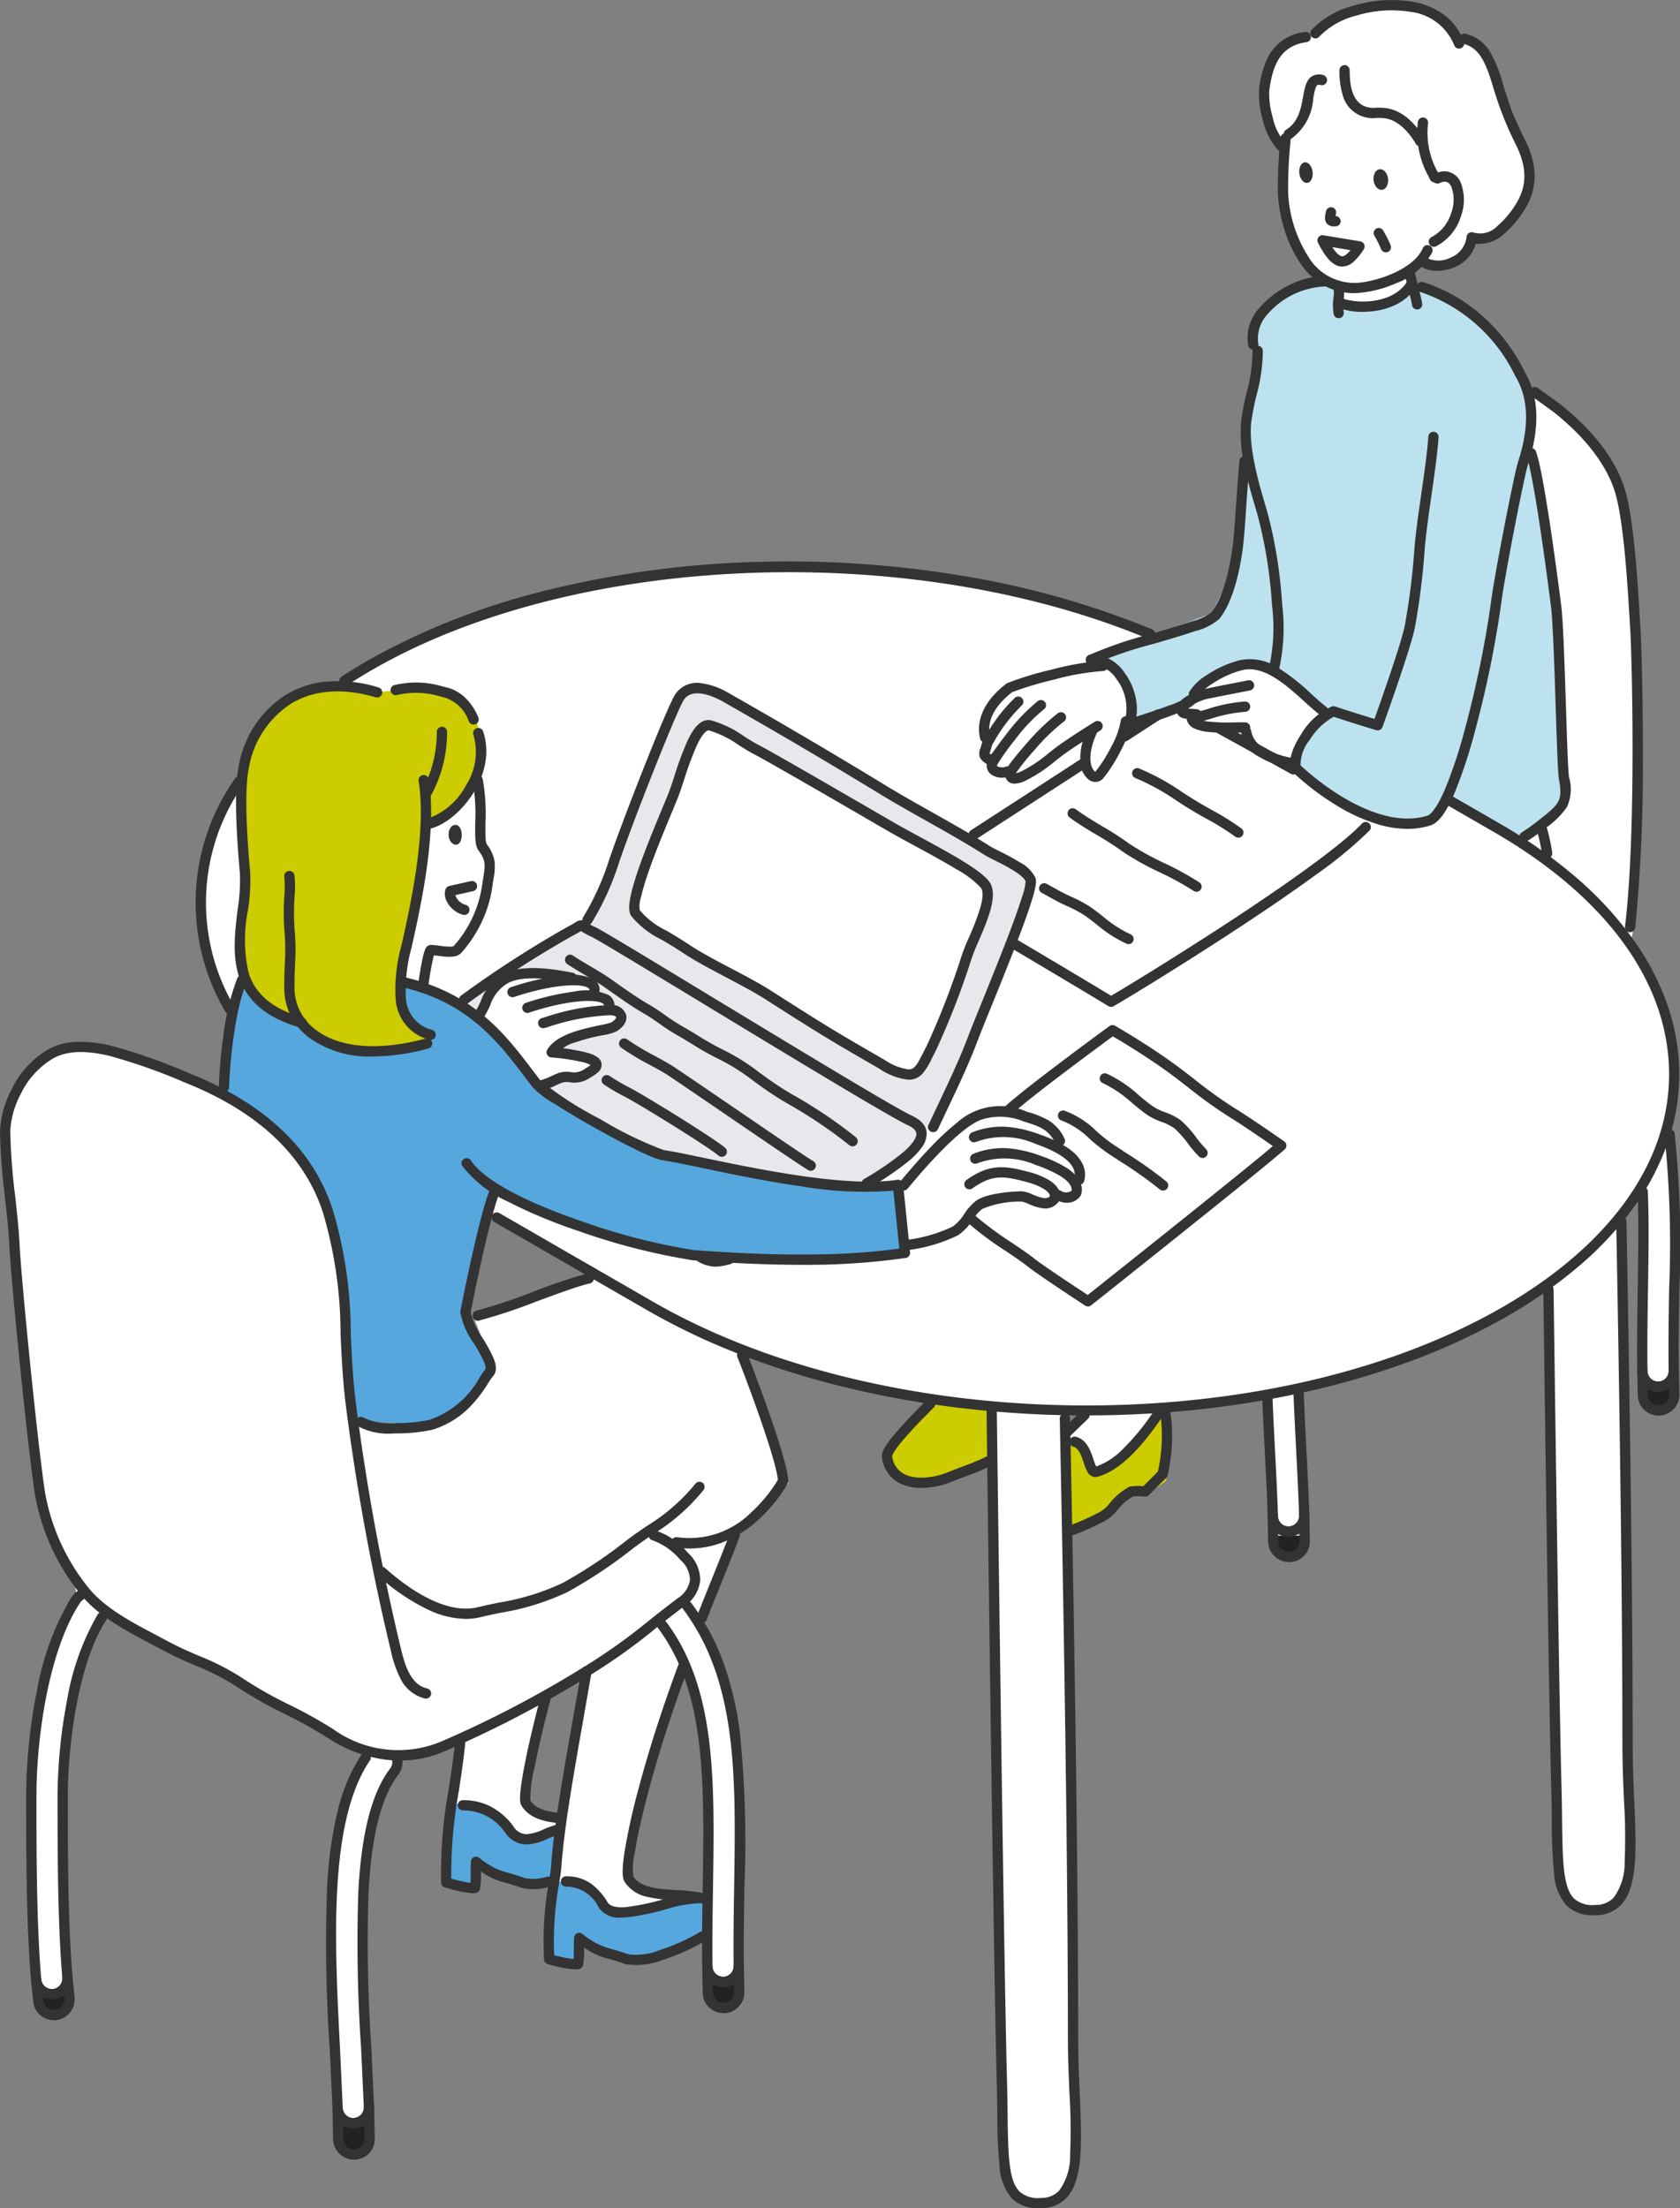 <svg id="グループ_10889" data-name="グループ 10889" xmlns="http://www.w3.org/2000/svg" xmlns:xlink="http://www.w3.org/1999/xlink" width="165.322" height="217.256" viewBox="0 0 165.322 217.256">
  <rect x="0" y="0" width="165.322" height="217.256" fill="#808080" stroke="none"/>
  <defs>
    <clipPath id="clip-path">
      <rect id="長方形_7720" data-name="長方形 7720" width="165.321" height="217.256" fill="none"/>
    </clipPath>
  </defs>
  <g id="グループ_10888" data-name="グループ 10888" clip-path="url(#clip-path)">
    <path id="パス_30368" data-name="パス 30368" d="M383.66,320.446a1.557,1.557,0,0,1-1.511,1.592,1.533,1.533,0,0,1-1.577-1.5l-.051-2.363A1.556,1.556,0,0,0,382.1,319.7a1.533,1.533,0,0,0,1.511-1.564Z" transform="translate(-218.983 -183.083)" fill="#222"/>
    <path id="パス_30369" data-name="パス 30369" d="M297.982,354.174a1.523,1.523,0,0,1-1.519,1.544,1.565,1.565,0,0,1-1.569-1.544l-.039-2.467a1.526,1.526,0,0,0,1.569,1.5,1.561,1.561,0,0,0,1.518-1.589Z" transform="translate(-169.683 -202.35)" fill="#222"/>
    <path id="パス_30370" data-name="パス 30370" d="M311.412,144.624l-17.966,24.195L292.931,181l1.029,15.1h2.917l-.858-19.734.514-7.893L316.783,152l8.751-6.349,2.4,3.6a19.774,19.774,0,0,1,1.716,6.178c.343,3.432.558,25.792.558,25.792l3.389.119s-.343-26.769-1.373-29.343-2.745-6.178-2.745-6.178l-2.231-2.746a26.646,26.646,0,0,0,2.059-6.692c.686-3.946.343-29.171.343-29.171s-.858-13.556-2.059-15.615a17.413,17.413,0,0,0-4.976-5.834c-2.4-1.716-11.84-7.55-11.84-7.55Z" transform="translate(-168.576 -45.012)" fill="#fff"/>
    <path id="パス_30371" data-name="パス 30371" d="M205,320.494a2.872,2.872,0,0,0,1.487,2.631c1.6.8,5.753-.155,7.7-1.184a31.317,31.317,0,0,0,4.84-3.723l1.709.287,1.8-2.4.2-3.507-.883-4.387-10.41,5.262Z" transform="translate(-117.975 -177.371)" fill="#cc0"/>
    <path id="パス_30372" data-name="パス 30372" d="M229.063,336.059a2.872,2.872,0,0,0,1.487,2.631c1.6.8,4.92.115,6.864-.915a62.168,62.168,0,0,0,5.72-3.89l1.662.185,1.77-1.214.228-4.69-.8-2.975-9.724,2.975Z" transform="translate(-131.82 -187.141)" fill="#cc0"/>
    <path id="パス_30373" data-name="パス 30373" d="M259.387,283.179l-7.379-3.26-2.917,18.189-5.205,4.919H246.4l1.83,2.86,2.745-1.774,3.922-4.443.2-.876,1.2-6.349Z" transform="translate(-140.352 -161.088)" fill="#fff"/>
    <path id="パス_30374" data-name="パス 30374" d="M315.08,6.357c-1.144-2.517-2.922-1.364-2.922-1.364a5.708,5.708,0,0,0-2.064-2.857c-1.6-1.144-4.69-.915-7.092-.8s-4.974,2.649-4.974,2.649a8.227,8.227,0,0,0-3.377,1.127c-1.258.915-1.279,1.528-1.669,4.425s1.783,5.986,1.783,5.986l10.248,10.056s3.661,1.945,6.406,1.144a2.656,2.656,0,0,0,1.979-2.66s3.627,1.058,5.686-4.547c.974-2.652-2.86-10.639-4-13.156" transform="translate(-168.579 -0.711)" fill="#fff"/>
    <path id="パス_30375" data-name="パス 30375" d="M63.55,74.947c19.278-10.911,49.056-12.391,71.818-4.6l10.435,4.5,1.6-3.661s2.755-14.907,4.31-20.994l-1.264-5.055-.572-3.546,3.2-3.432,4.218-.779-.9-.709a12.563,12.563,0,0,1-2.86-4.233c-.8-2.288-.343-8.923-.343-8.923a11.191,11.191,0,0,0,2.4-5.377c.311-2.175,3.318-.915,3.318-.915l1.358,3.256,1.959.062,1.821.4c1.111.572.925,1.095,1.368,1.516,1.716,1.63,1.3,2.6,1.973,3.947.515,1.03,2.059.6,2.059.6a4.6,4.6,0,0,1,.786,2.35c-.343,3.089-1.258,2.86-1.258,2.86l-1.654,1.323c-.087.189-.135.293-.135.293l-1.869,2.955,1.315,1.2,1.871,1.113,5.276,3.637s2.593,4.719,2.617,4.772c1.569,1.151,2.66,1.459,4.418,2.95,2.567,1.839,3.8,4.243,4.977,5.834,2.4,3.26,2.1,31.369,2.1,31.369l-1.087,14.128a49.294,49.294,0,0,1,3.061,5.579,21.024,21.024,0,0,1,1.588,6.361c.785,2.532.1,4.82-.625,6.864a24.017,24.017,0,0,1-4.413,8.552l.962,63.019s.686,4.976-3.614,5.461-3.765-5.461-3.765-5.461L179.15,136a49.482,49.482,0,0,1-4.623,2.957,68.737,68.737,0,0,1-16.548,6.518c-.966.534-1.652.3-3.081.739a99.839,99.839,0,0,1-23.388,2.219l1.308,72.564s.686,4.976-3.614,5.461-3.765-5.461-3.765-5.461l-1.315-72.979c-12.2-1.122-23.962-4.4-33.346-9.81L64.074,122.8C40.9,109.434,40.663,87.9,63.55,74.947" transform="translate(-26.782 -9.704)" fill="#fff"/>
    <path id="パス_30376" data-name="パス 30376" d="M294.054,72.541a21.709,21.709,0,0,0-5.034-5.262l-4.462-2.059a6.76,6.76,0,0,1-3.432,1.945,19.631,19.631,0,0,1-4.158-.077l-.533-2.211s-7.379.686-8.008,5.148a4.342,4.342,0,0,0,.56,1.831l-1.246,8.465-.343,4-.529,8.432-2.4,4.919-12.126,4.576s2.174.114,3.089,1.144,1.373,5.262,1.373,5.262l5.262-1.83.686-1.945,3.432-1.516a6.472,6.472,0,0,1,2.917-.515c1.144.229,6.878,4.581,6.878,4.581l-2.288,2.4-1.258,3.317,6.177,3.89s6.085,3.2,8.008.8a7.979,7.979,0,0,0,.844-2.207l3.6,1.888s2.917,2.574,4.168,2.138a8.83,8.83,0,0,0,4.083-3.192l-.915-19.1-1.13-6.885-1.615-9.7a10.157,10.157,0,0,0-1.6-8.237" transform="translate(-145.218 -37.335)" fill="#bde2ef"/>
    <path id="パス_30377" data-name="パス 30377" d="M167.1,458.177a1.557,1.557,0,0,1-1.512,1.591,1.531,1.531,0,0,1-1.576-1.5l-.054-2.6a1.557,1.557,0,0,0,1.576,1.526,1.532,1.532,0,0,0,1.513-1.562Z" transform="translate(-94.358 -262.208)" fill="#222"/>
    <path id="パス_30378" data-name="パス 30378" d="M81.407,491.437a1.52,1.52,0,0,1-1.515,1.544,1.569,1.569,0,0,1-1.574-1.544l-.057-3.035a1.525,1.525,0,0,0,1.572,1.493,1.563,1.563,0,0,0,1.514-1.6Z" transform="translate(-45.038 -281.007)" fill="#222"/>
    <path id="パス_30379" data-name="パス 30379" d="M11.664,460.195a1.571,1.571,0,0,1-1.373,1.727A1.517,1.517,0,0,1,8.6,460.577l-.22-2.114a1.567,1.567,0,0,0,1.7,1.4,1.522,1.522,0,0,0,1.379-1.669Z" transform="translate(-4.822 -263.683)" fill="#222"/>
    <path id="パス_30380" data-name="パス 30380" d="M1.965,204.478l1.544,21.964L5.4,240l2.917,6.731s.527,1.444.256,1.856C5.548,253.161,4.2,261.618,4.2,267.969c0,4.971,0,12.483.478,17.983a1.544,1.544,0,0,0,3.077-.267c-.467-5.367-.467-12.8-.467-17.715,0-5.7,1.209-13.663,3.863-17.682.206-.312,3.344,1.552,3.344,1.552l7.035,3.432s10.857,6.224,16.083,8.168a1.586,1.586,0,0,0-.15.16c-4.582,5.994-3.945,18.346-3.383,29.243l.263,5.725a1.561,1.561,0,0,0,1.614,1.491,1.527,1.527,0,0,0,1.472-1.594l-.265-5.781c-.509-9.853-1.141-22.116,2.752-27.208A1.541,1.541,0,0,0,40.13,264a17.639,17.639,0,0,0,6.278-1.521l-.629,5.034-.743,8.866,2.8.286.458-1.945,3.432,1.487a11.862,11.862,0,0,0,3.889,0l-.458,3.2-.343,4.8,3.318.458-.025-2.837,5.287,2.151a35.269,35.269,0,0,0,7.321-2.6c-.007,1.072-.008,2.153,0,3.248a1.544,1.544,0,1,0,3.089-.035c-.031-2.661.011-5.277.051-7.806.158-9.939.386-19.481-3.689-26.429l3.405-9.161L61.99,238.27,49.2,244.853l-10.859,2.181L35.6,230.561l14.071-4.919-2.974-4.8,2.974-12.756A49.551,49.551,0,0,1,56.018,211c2,1.258,34.148,3.432,34.148,3.432V213.4l4.747-.858,2.585-3.135a10.36,10.36,0,0,1,2.964-.811c2.314-.016,3.546,1.887,4.232.686.461-.806.287-1.087.287-1.087s2.288,1.745,2.116-.228a3.77,3.77,0,0,0-.228-1.2l.228-.686-1.773-2.231-.286-1.03s-3.26-2.431-4.462-2.116c-.874.229-3.336-.353-5.32,1.316-.741.623-5.605,6.234-5.605,6.234l-22.908-3.088-5.491-1.974-7.722-4.633,2.574-1.287,2.145-.086s1.8-.515,1.63-1.287-4.547-1.63-4.547-1.63l2.746-1.2a22.308,22.308,0,0,0,3.947-1.029c1.029-.515-.686-1.716-.686-1.716l-.915-1.058-.686-.458-1.6-1.487s-6.492-.83-7.779.458a12.247,12.247,0,0,0-2.174,3.661l-1.945-1.716-3.089-1.373.388-3.708a4.807,4.807,0,0,0,2.615-.067c1.544-.429,2.66-4.462,2.66-4.462l.686-4.29-1.115-1.63-.31-4.559-.291-2.39.343-4.633a5.319,5.319,0,0,0-2.488-3.432,14.669,14.669,0,0,0-2.6-.458s-2.073.228-2.561.3l-1.5.178a25.854,25.854,0,0,0-3.742-.694,9.5,9.5,0,0,0-1.451-.079,5.869,5.869,0,0,0-2.392.4,12.753,12.753,0,0,0-5.65,4.844,7.8,7.8,0,0,0-.555.99c-.537,1.149-.534,3.6-.474,5.1.053,3.32.5,6.739.5,6.739a54.964,54.964,0,0,0,1.029,6.006,6.635,6.635,0,0,0,1.836,2l-4.152,5.894-.949,8.229c-.162-.107-10.719-4.454-13.636-4.8s-3.947,1.03-5.835,3.26-1.544,7.379-1.544,7.379M62.71,274.49c-.343-1.144,5.623-19.325,5.623-19.325l1.127,2.966c2.427,5.9,1.445,10.317,1.314,18.61,0,.3-.009.595-.014.891-1.164-.545-5.15-.429-6.22-.512-1.487-.114-1.487-1.487-1.83-2.631m-10.182-7.321c.343-.686,2.385-7.717,2.745-9.381.972-.582,1.811-1.272,3.472-2.307l-1.412,9.514-1.145,5.047c-1.455-.2-4.086-2.022-3.66-2.873" transform="translate(-1.117 -91.172)" fill="#fff"/>
    <path id="パス_30381" data-name="パス 30381" d="M146.429,186.408c.228,1.029,13.385,8.121,13.385,8.121s12.469,8.123,13.956,7.665,3.89-5.834,3.89-5.834,4.69-11.211,3.889-12.584-16.13-9.609-16.13-9.609-10.982-6.521-12.126-6.178-7.092,17.389-6.864,18.418" transform="translate(-84.264 -96.668)" fill="#fff"/>
    <path id="パス_30382" data-name="パス 30382" d="M127.3,443.658l2.835.478.115-2.571,4.716,2.1,3.317-.407,4.575-2.145.042-3.75s-7.458,2.033-9.212,1.333-1.583-2.131-2.956-2.531a6.579,6.579,0,0,0-2.974,0l-.458,2.974Z" transform="translate(-73.262 -250.902)" fill="#55a7de"/>
    <path id="パス_30383" data-name="パス 30383" d="M103.456,425.6l2.835.478.115-2.571,4.716,2.1,3.317-.407-.2-4.8s-2.475,1.153-3.232.851c-1.755-.7-2.745-2.745-4.118-3.146a6.572,6.572,0,0,0-2.974,0l-.458,2.974Z" transform="translate(-59.537 -240.512)" fill="#55a7de"/>
    <path id="パス_30384" data-name="パス 30384" d="M93.856,299.671l2.059,5.148a9.495,9.495,0,0,1-4.462,5.148c-3.318,1.6-9.152.228-9.152.228l2.631,15.33s4.69,3.432,7.55,3.775,9.724-2.059,9.724-2.059l9.152-6.406s3.546,2.974,7.093.8a35.757,35.757,0,0,0,6.521-5.377L120.4,303.674,106.44,296.01l-4.118.686Z" transform="translate(-47.363 -170.348)" fill="#fff"/>
    <path id="パス_30385" data-name="パス 30385" d="M51.5,237.1a51.984,51.984,0,0,1,8.5,7.386c3.661,4.118,4.118,24.71,4.118,24.71s6.006,1.029,8.751,0,5.045-5.447,5.045-5.447l-2.7-4.448L78.19,246.55l8.923,3.947,14.243,2.917,17.331-.515L118,246.207h-8.237l-15.958-3.26-11.439-6.235s-4-5.949-6.921-7.836a14.7,14.7,0,0,0-5.319-2.231L54.51,225.272l-1.83,2.379Z" transform="translate(-29.638 -129.64)" fill="#55a7de"/>
    <path id="パス_30386" data-name="パス 30386" d="M67.811,194.525l6.349-.858s-3.775-3.775-3.432-6.521a64.02,64.02,0,0,1,2.23-8.408l.458-6.292s3.89-1.831,4.576-3.432a17.207,17.207,0,0,0,.972-3.833s.057-3.718-1.773-5.091a6.694,6.694,0,0,0-3.661-1.372l-4.8.572s-4.462-1.945-7.55,0-4.69,3.661-5.491,5.377-.229,12.584-.229,12.584-.172,4.919-.515,7.836c-.152,1.3,2.4,4.976,2.4,4.976l3.432,1.03a7.951,7.951,0,0,0,1.716,1.887c1.6,1.029,5.32,1.544,5.32,1.544" transform="translate(-31.614 -91.171)" fill="#cc0"/>
    <path id="パス_30387" data-name="パス 30387" d="M106.285,190.188l1.63,1.372,2.431-3.088,2.688-.858,5.148.515,1.258.972,1.6,2s2.517.4,1.258,1.2-5.949,1.2-6.521,2.688c-.29.755,3.343-.236,3.546,1.6.062.556-1.476.953-3.089,1.488-.791.261-.573-.295-1.831.343l9.266,5.72,3.118,1.487c-.028.058,6.95,1.029,6.95,1.029l12.078,1.949L148.727,207l3.889-4.348,3.6-7.836s6.9-14.963,6.349-16.645S139.4,164.392,139.4,164.392s-7.15-5.32-9.953-5.148-8.637,19.39-8.637,19.39l-1.831,3.775Zm22.823-24.939s.343-2.4,1.9-2.247,26.781,15.025,27.439,16.2-2.574,7.55-2.574,7.55l-1.888,5.377s-1.544,4.4-2.574,5.434-21.793-12.355-21.793-12.355-5.663-1.888-6.006-4.119,5.491-15.844,5.491-15.844" transform="translate(-61.165 -91.639)" fill="#e7e8eb"/>
    <path id="パス_30388" data-name="パス 30388" d="M51.235,237.535h-.012a.505.505,0,0,1-.494-.517,48.7,48.7,0,0,1,.434-4.925,24.277,24.277,0,0,1,1.369-5.726.505.505,0,1,1,.926.4c-1.17,2.682-1.67,8.176-1.718,10.271A.505.505,0,0,1,51.235,237.535Z" transform="translate(-29.194 -130.095)" fill="#333"/>
    <path id="パス_30389" data-name="パス 30389" d="M107.218,288.25a.506.506,0,0,1-.5-.6c.067-.348,1.665-8.553,2.766-11.628a.505.505,0,0,1,.952.341c-1.075,3-2.709,11.4-2.725,11.48A.506.506,0,0,1,107.218,288.25Z" transform="translate(-61.411 -158.652)" fill="#333"/>
    <path id="パス_30390" data-name="パス 30390" d="M110.046,299.759a.505.505,0,0,1-.094-1,53.983,53.983,0,0,0,5.591-1.869,54.688,54.688,0,0,1,5.324-1.79.505.505,0,0,1,.209.989c-.968.2-3.112.99-5.185,1.75a53.645,53.645,0,0,1-5.749,1.913A.506.506,0,0,1,110.046,299.759Z" transform="translate(-63.039 -169.817)" fill="#333"/>
    <path id="パス_30391" data-name="パス 30391" d="M86.225,315.342a6.319,6.319,0,0,1-3.564-.719.505.505,0,0,1,.606-.809,6.487,6.487,0,0,0,3.352.513,16.2,16.2,0,0,0,3.1-.321,9,9,0,0,0,4.964-4.221,4.758,4.758,0,0,1,.534-.751s.107-.13-.138-.728A15.306,15.306,0,0,0,94.1,306.5a7.345,7.345,0,0,1-1.343-3.093.505.505,0,0,1,.505-.5h0a.505.505,0,0,1,.5.507,7.468,7.468,0,0,0,1.2,2.57,15.915,15.915,0,0,1,1.052,1.943c.125.306.507,1.237-.082,1.826a5.218,5.218,0,0,0-.4.578,13.555,13.555,0,0,1-1.845,2.406,8.763,8.763,0,0,1-3.676,2.24,16.865,16.865,0,0,1-3.377.365Q86.428,315.342,86.225,315.342Z" transform="translate(-47.453 -174.315)" fill="#333"/>
    <path id="パス_30392" data-name="パス 30392" d="M96.078,356.9a8.917,8.917,0,0,1-3.646-.882,20.133,20.133,0,0,1-4.953-3.359.505.505,0,1,1,.672-.755c3.445,3.062,6.666,4.431,9.07,3.855.706-.169,1.426-.32,2.123-.465a23.631,23.631,0,0,0,6.282-1.937,45.908,45.908,0,0,0,6.268-4.175c.638-.486,1.324-.958,1.986-1.414a18.594,18.594,0,0,0,4.784-4.153.505.505,0,1,1,.823.587,19.339,19.339,0,0,1-5.033,4.4c-.683.47-1.328.914-1.947,1.385a46.818,46.818,0,0,1-6.409,4.265,24.4,24.4,0,0,1-6.546,2.033c-.69.144-1.4.293-2.094.459A5.9,5.9,0,0,1,96.078,356.9Z" transform="translate(-50.245 -197.624)" fill="#333"/>
    <path id="パス_30393" data-name="パス 30393" d="M157.449,332.4a9.194,9.194,0,0,1-1.4-.108.505.505,0,0,1,.154-1,8.618,8.618,0,0,0,7.318-2.482,14.416,14.416,0,0,0,2.587-3.165c-.2-2.09-3.012-9.644-3.987-12.084a.505.505,0,0,1,.939-.375c.786,1.965,3.98,10.376,4.069,12.557a.506.506,0,0,1-.06.26,14.917,14.917,0,0,1-2.842,3.533,11.381,11.381,0,0,1-3.449,2.217A8.94,8.94,0,0,1,157.449,332.4Z" transform="translate(-89.557 -180.053)" fill="#333"/>
    <path id="パス_30394" data-name="パス 30394" d="M163.163,291.629a3.722,3.722,0,0,1-1.587-.468.505.505,0,1,1,.448-.906,2.849,2.849,0,0,0,1.141.363,4.73,4.73,0,0,0,1.264-.218.505.505,0,1,1,.283.97,5.712,5.712,0,0,1-1.543.258Z" transform="translate(-92.822 -167.006)" fill="#333"/>
    <path id="パス_30395" data-name="パス 30395" d="M146.508,239.661a.505.505,0,0,1-.259-.94,28.483,28.483,0,0,0,3.759-2.554c1.239-1.05,1.4-1.643,1.386-1.9-.017-.309-.313-.6-.882-.859-1.719-.789-11.349-6.629-19.846-11.782-5.511-3.342-10.717-6.5-11.268-6.749a6.629,6.629,0,0,1-1.009-.551l-.038.023c-.156.1-.393.242-.772.437a104.392,104.392,0,0,0-10.4,6.71.505.505,0,1,1-.592-.819,105.438,105.438,0,0,1,10.532-6.789c.345-.178.554-.306.706-.4a1.119,1.119,0,0,1,.544-.222.89.89,0,0,1,.561.2,5.616,5.616,0,0,0,.889.487c.577.262,4.7,2.757,11.374,6.806,8.054,4.885,18.078,10.964,19.743,11.728.937.43,1.431,1.01,1.47,1.723a2.288,2.288,0,0,1-.488,1.418,7.183,7.183,0,0,1-1.254,1.311,29.394,29.394,0,0,1-3.9,2.652A.5.5,0,0,1,146.508,239.661Z" transform="translate(-61.217 -122.728)" fill="#333"/>
    <path id="パス_30396" data-name="パス 30396" d="M169.517,202.487a.506.506,0,0,1-.456-.722l.518-1.092c1.563-3.3,2.507-5.284,3.384-7.6.277-.729.767-1.938,1.336-3.338.9-2.229,2.031-5,2.91-7.355.474-1.27.834-2.3,1.069-3.073a5.477,5.477,0,0,0,.341-1.51c-.069-.158-.3-.48-1.061-.97a21.441,21.441,0,0,0-1.9-1.04c-.464-.233-.864-.435-1.133-.606-1.744-1.111-3.735-2.231-5.659-3.314-1.51-.85-3.072-1.729-4.467-2.578-5.323-3.241-9.972-5.978-15.546-9.151-.673-.383-2.939-1.529-3.851-.2-.7,1.016-5.265,12.605-6.429,16.14a27.017,27.017,0,0,1-2.653,5.812.505.505,0,1,1-.8-.615,26.155,26.155,0,0,0,2.495-5.513c1.011-3.069,5.684-15.123,6.556-16.395a2.571,2.571,0,0,1,2.557-1.044,7.133,7.133,0,0,1,2.628.934c5.583,3.179,10.24,5.92,15.572,9.167,1.38.84,2.934,1.715,4.437,2.561,1.936,1.09,3.939,2.217,5.707,3.342.226.144.605.335,1.044.556a22.2,22.2,0,0,1,2,1.093,3.433,3.433,0,0,1,1.467,1.48c.14.367.151,1.062-1.349,5.1-.893,2.4-2.054,5.263-2.986,7.56-.566,1.394-1.055,2.6-1.327,3.316-.892,2.354-1.842,4.356-3.416,7.674l-.517,1.091A.505.505,0,0,1,169.517,202.487Z" transform="translate(-77.694 -91.1)" fill="#333"/>
    <path id="パス_30397" data-name="パス 30397" d="M173.354,202.267a6.19,6.19,0,0,1-2.848-1.063c-4.45-2.568-5.507-3.178-11.288-6.877-1.009-.645-2.409-1.384-3.762-2.1-1.516-.8-3.084-1.627-4.2-2.368-.852-.568-1.587-1-2.236-1.383a8.673,8.673,0,0,1-2.959-2.315l-.016-.023c-.275-.441-.4-1.336.74-4.637.69-1.992,1.628-4.251,2.313-5.9.238-.573.444-1.069.6-1.449.178-.446.385-1.073.6-1.738a31.921,31.921,0,0,1,1.3-3.5c.413-.873,1.076-2.034,2.056-2.034a1.22,1.22,0,0,1,.221.02,10.625,10.625,0,0,1,3.331,1.613c.5.316.975.615,1.4.831,1.322.678,7.729,4.393,11.557,6.613l1.736,1.006c.72.417,1.609.9,2.55,1.408,2.945,1.6,5.99,3.245,6.843,4.417.918,1.262-.139,3.722-1.072,5.894a17.549,17.549,0,0,0-.764,1.959,77.94,77.94,0,0,1-3.447,8.815c-.133.248-.252.483-.367.71a7.059,7.059,0,0,1-.848,1.417A1.816,1.816,0,0,1,173.354,202.267ZM146.9,185.6a7.978,7.978,0,0,0,2.632,2.007c.66.389,1.408.829,2.283,1.413,1.069.713,2.614,1.528,4.107,2.315,1.372.724,2.791,1.472,3.836,2.14,5.761,3.687,6.814,4.295,11.248,6.853a5.583,5.583,0,0,0,2.343.928c.556,0,.808-.4,1.384-1.541.118-.233.24-.474.379-.733a78.106,78.106,0,0,0,3.36-8.6,17.642,17.642,0,0,1,.813-2.1,25.123,25.123,0,0,0,1.135-2.977c.33-1.19.208-1.7.048-1.922a9.785,9.785,0,0,0-2.462-1.851c-1.218-.741-2.656-1.52-4.045-2.273-.947-.513-1.842-1-2.574-1.422l-1.736-1.007c-3.819-2.215-10.212-5.922-11.511-6.588-.461-.237-.954-.547-1.475-.875A10.01,10.01,0,0,0,153.7,167.9a.206.206,0,0,0-.038,0c-.076,0-.486.07-1.142,1.456a31.228,31.228,0,0,0-1.254,3.379c-.224.68-.435,1.322-.625,1.8-.155.387-.362.885-.6,1.462-.674,1.623-1.6,3.845-2.275,5.8a22.679,22.679,0,0,0-.763,2.58A2.475,2.475,0,0,0,146.9,185.6Z" transform="translate(-83.94 -96.04)" fill="#333"/>
    <path id="パス_30398" data-name="パス 30398" d="M39.361,312.158a11.643,11.643,0,0,1-1.462-.093,13.483,13.483,0,0,1-5.632-2.127,43.463,43.463,0,0,0-4.223-2.351,41.769,41.769,0,0,1-4.482-2.52,23.627,23.627,0,0,0-4.351-2.268,37.231,37.231,0,0,1-3.388-1.6c-.355-.192-.716-.383-1.1-.585-2.276-1.2-4.857-2.565-6.592-4.561a21.561,21.561,0,0,1-4.694-10.091c-.678-4.3-2.321-20.609-2.522-24.534-.078-1.534-.257-3.153-.43-4.719A60.656,60.656,0,0,1,0,250.2a9.847,9.847,0,0,1,1.127-4.046A9.226,9.226,0,0,1,4.722,242.2a6.3,6.3,0,0,1,2.909-.752,12.678,12.678,0,0,1,3.321.389,55.552,55.552,0,0,1,7.571,2.662l.189.076a32.957,32.957,0,0,1,5.479,2.789,23.577,23.577,0,0,1,4.044,3.245,18.512,18.512,0,0,1,4.5,7.32,42.916,42.916,0,0,1,1.783,12.188c.1,2.254.205,4.584.537,7.173a226.459,226.459,0,0,0,4.383,23.8l.022.089c.322,1.311.861,3.505,2.571,3.885a.505.505,0,1,1-.219.987,3.664,3.664,0,0,1-2.439-2.025,11.216,11.216,0,0,1-.894-2.605l-.022-.089a227.531,227.531,0,0,1-4.4-23.916c-.337-2.63-.442-4.982-.544-7.256a42.112,42.112,0,0,0-1.734-11.92c-1.819-5.588-6.339-9.87-13.436-12.729l-.189-.076a54.9,54.9,0,0,0-7.425-2.615c-2.416-.567-4.166-.483-5.508.262A8.226,8.226,0,0,0,2.029,246.6a8.8,8.8,0,0,0-1.018,3.59,59.919,59.919,0,0,0,.479,6.407c.174,1.58.355,3.215.435,4.778.2,3.908,1.836,20.151,2.511,24.428A20.562,20.562,0,0,0,8.9,295.393c1.611,1.854,4.1,3.169,6.3,4.33.385.2.749.4,1.109.59a36.392,36.392,0,0,0,3.3,1.556,24.467,24.467,0,0,1,4.517,2.358,40.987,40.987,0,0,0,4.377,2.458,44.259,44.259,0,0,1,4.318,2.406,10.964,10.964,0,0,0,10.552,1.214,107.18,107.18,0,0,0,14.986-7.921,58.229,58.229,0,0,0,5.618-4.089c.9-.713,1.837-1.45,2.746-2.125a2.624,2.624,0,0,0,1.172-1.752,2.662,2.662,0,0,0-.942-2,6.489,6.489,0,0,0-2.7-1.914.505.505,0,1,1,.17-1,6.855,6.855,0,0,1,3.252,2.2A3.6,3.6,0,0,1,68.9,294.5a3.514,3.514,0,0,1-1.577,2.484c-.9.666-1.825,1.4-2.723,2.107a58.967,58.967,0,0,1-5.719,4.159,108,108,0,0,1-15.1,7.981,10.806,10.806,0,0,1-2.913.826A11.128,11.128,0,0,1,39.361,312.158Z" transform="translate(0 -138.947)" fill="#333"/>
    <path id="パス_30399" data-name="パス 30399" d="M158.8,409.027A2.052,2.052,0,0,1,156.749,407c-.03-2.681.011-5.3.05-7.823V399.1c.162-10.259.3-19.118-4.393-25.381a.505.505,0,0,1,.809-.606c4.9,6.539,4.761,15.558,4.6,26v.082c-.039,2.521-.08,5.129-.05,7.8a1.039,1.039,0,1,0,2.078-.024c-.03-2.655.011-5.262.05-7.784v-.036c.172-10.825.32-20.174-5.01-27.283a.505.505,0,0,1,.809-.606,22.5,22.5,0,0,1,3.186,5.965,32.168,32.168,0,0,1,1.568,6.691,105.581,105.581,0,0,1,.458,15.249v.036c-.04,2.515-.081,5.115-.05,7.757a2.053,2.053,0,0,1-2.027,2.073Z" transform="translate(-87.65 -213.535)" fill="#333"/>
    <path id="パス_30400" data-name="パス 30400" d="M164.874,459.588a2.047,2.047,0,0,1-1.43-.575,2.015,2.015,0,0,1-.618-1.417l-.054-2.6v0h0a.505.505,0,0,1,.495-.516h.011a.505.505,0,0,1,.505.495,1.051,1.051,0,0,0,1.06,1.031,1.022,1.022,0,0,0,1.018-1.044v0h0a.505.505,0,0,1,1.011-.021l.053,2.545a2.059,2.059,0,0,1-.568,1.467,2.026,2.026,0,0,1-1.439.64Zm-1.054-2.838.017.826a1.024,1.024,0,0,0,1.037,1h.023a1.023,1.023,0,0,0,.726-.324,1.054,1.054,0,0,0,.291-.751l-.016-.788a2.058,2.058,0,0,1-1.033.3A2.019,2.019,0,0,1,163.82,456.75Z" transform="translate(-93.673 -261.523)" fill="#333"/>
    <path id="パス_30401" data-name="パス 30401" d="M79.178,492.8a2.075,2.075,0,0,1-2.05-2.04l-.057-3.032v0a.505.505,0,0,1,1.011-.019h0a1.02,1.02,0,0,0,1.058,1,1.064,1.064,0,0,0,1.019-1.081h0a.505.505,0,0,1,1.011-.019v0l.059,3.136a1.992,1.992,0,0,1-.578,1.45,2.056,2.056,0,0,1-1.433.608Zm-1.064-3.343.024,1.284a1.049,1.049,0,0,0,1.792.74.99.99,0,0,0,.286-.721l-.025-1.353a2.008,2.008,0,0,1-1.033.307A2.066,2.066,0,0,1,78.114,489.459Z" transform="translate(-44.353 -280.322)" fill="#333"/>
    <path id="パス_30402" data-name="パス 30402" d="M78.23,443.12a2.024,2.024,0,0,1-1.385-.548,2.066,2.066,0,0,1-.663-1.427l-.263-5.727a149.919,149.919,0,0,1-.263-16.1,40.758,40.758,0,0,1,.986-7.2,17.629,17.629,0,0,1,2.392-5.763.505.505,0,1,1,.835.569c-4.1,6.017-3.483,17.927-2.941,28.435v.008l.263,5.725a1.061,1.061,0,0,0,.341.733,1.02,1.02,0,0,0,.745.277,1.044,1.044,0,0,0,.723-.331,1,1,0,0,0,.267-.735L79,435.263a152.767,152.767,0,0,1-.274-15.442c.311-5.793,1.335-9.751,3.13-12.1a1.034,1.034,0,0,0,.2-.769.505.505,0,0,1,1-.133,2.038,2.038,0,0,1-.4,1.516c-1.668,2.181-2.624,5.955-2.924,11.539a152.039,152.039,0,0,0,.275,15.336v0l.265,5.781a2.007,2.007,0,0,1-.536,1.469,2.049,2.049,0,0,1-1.418.653Z" transform="translate(-43.464 -233.726)" fill="#333"/>
    <path id="パス_30403" data-name="パス 30403" d="M9.437,461.751a2.023,2.023,0,0,1-2.026-1.807l-.22-2.114h0a.505.505,0,0,1,1.005-.1,1.066,1.066,0,0,0,1.04.958,1,1,0,0,0,.1-.005,1.016,1.016,0,0,0,.928-1.114.505.505,0,0,1,1.005-.1h0l.208,2a2.084,2.084,0,0,1-.441,1.514,2.016,2.016,0,0,1-1.382.768A2.151,2.151,0,0,1,9.437,461.751ZM8.381,459.5l.035.337a1,1,0,0,0,1.02.9,1.118,1.118,0,0,0,.117-.006,1.014,1.014,0,0,0,.693-.389,1.079,1.079,0,0,0,.229-.783l-.027-.26a2.075,2.075,0,0,1-1,.381,2.01,2.01,0,0,1-1.064-.18Z" transform="translate(-4.137 -262.998)" fill="#333"/>
    <path id="パス_30404" data-name="パス 30404" d="M8.584,408.84a2.054,2.054,0,0,1-2.041-1.872c-.48-5.522-.48-13.047-.48-18.026a53.522,53.522,0,0,1,1.064-10.46,27.065,27.065,0,0,1,3.394-9.2,2.035,2.035,0,0,1,.535-.55.505.505,0,0,1,.579.829,1.029,1.029,0,0,0-.27.278c-2.964,4.488-4.291,12.829-4.291,19.105,0,4.962,0,12.46.476,17.938a1.039,1.039,0,1,0,2.07-.18c-.468-5.389-.468-12.833-.468-17.758a51.614,51.614,0,0,1,.946-9.569,25.159,25.159,0,0,1,3-8.391.505.505,0,1,1,.843.557c-2.6,3.932-3.779,11.778-3.779,17.4,0,4.908,0,12.326.465,17.671a2.053,2.053,0,0,1-1.864,2.22Q8.672,408.84,8.584,408.84Z" transform="translate(-3.489 -212.145)" fill="#333"/>
    <path id="パス_30405" data-name="パス 30405" d="M159.268,240.108a.5.5,0,0,1-.338-.13,46.836,46.836,0,0,0-6.127-4.113l-.487-.291c-1.1-.66-1.975-1.3-2.821-1.912a19.894,19.894,0,0,0-3.48-2.181,27.3,27.3,0,0,1-2.542-1.437c-.519-.317-1.01-.617-1.437-.853a19.294,19.294,0,0,1-1.759-1.139c-.519-.364-1.009-.708-1.54-1.01-1.089-.619-2.59-1.679-3.685-2.453l-.269-.19c-.467-.329-1.183-.753-1.876-1.163-.668-.4-1.3-.768-1.726-1.066a.505.505,0,1,1,.578-.829c.4.276,1.012.64,1.663,1.025.71.42,1.444.854,1.943,1.207l.27.19c1.078.762,2.555,1.805,3.6,2.4.573.325,1.106.7,1.621,1.061a18.525,18.525,0,0,0,1.667,1.081c.447.247.947.552,1.476.875a26.655,26.655,0,0,0,2.439,1.382,20.972,20.972,0,0,1,3.651,2.281c.828.6,1.684,1.226,2.746,1.863l.484.289a46.627,46.627,0,0,1,6.286,4.23.505.505,0,0,1-.338.881Z" transform="translate(-75.368 -127.326)" fill="#333"/>
    <path id="パス_30406" data-name="パス 30406" d="M162.361,253.676a.5.5,0,0,1-.253-.068c-.74-.429-4.809-3.208-8.4-5.66-2.643-1.8-5.139-3.51-5.652-3.828-.319-.2-.865-.5-1.442-.813a25.813,25.813,0,0,1-2.93-1.753.505.505,0,1,1,.631-.789,26.226,26.226,0,0,0,2.784,1.655c.616.337,1.147.629,1.49.841.531.33,2.921,1.962,5.688,3.852,3.576,2.442,7.628,5.21,8.336,5.62a.505.505,0,0,1-.254.943Z" transform="translate(-82.579 -138.492)" fill="#333"/>
    <path id="パス_30407" data-name="パス 30407" d="M151.284,257.189a.5.5,0,0,1-.322-.116c-1.2-1-7.81-5.058-9.179-5.776a18.439,18.439,0,0,1-2.1-1.224l-.006,0a.505.505,0,1,1,.561-.841l.006,0a17.626,17.626,0,0,0,2.007,1.17c1.424.747,8.08,4.836,9.354,5.893a.505.505,0,0,1-.323.895Z" transform="translate(-80.253 -143.377)" fill="#333"/>
    <path id="パス_30408" data-name="パス 30408" d="M129.13,415.991a11.788,11.788,0,0,1-2.56-.473l-.148-.039a.505.505,0,0,1-.378-.46,32.716,32.716,0,0,1,.474-7.608c.1-.611.184-1.138.213-1.552.273-3.822,1.142-8.763,2.147-14.484.27-1.534.548-3.121.834-4.784a.505.505,0,1,1,1,.171c-.285,1.665-.564,3.253-.834,4.788-1,5.694-1.865,10.611-2.134,14.382-.033.458-.121,1.006-.224,1.641a31.549,31.549,0,0,0-.481,7.022,12.991,12.991,0,0,0,1.907.381c.024-.259.025-.5.026-.836s0-.719.027-1.265a.505.505,0,0,1,.8-.39,7.127,7.127,0,0,0,2.882,1.5c.419.122.941.273,1.7.529a6.187,6.187,0,0,0,3.063-.427,19.251,19.251,0,0,0,3.939-1.775.505.505,0,0,1,.527.863,20.322,20.322,0,0,1-4.158,1.875,7.041,7.041,0,0,1-3.693.422c-.741-.249-1.252-.4-1.662-.517a6.731,6.731,0,0,1-2.412-1.114c0,.107,0,.206,0,.3a7.477,7.477,0,0,1-.1,1.413.505.505,0,0,1-.414.411A2.055,2.055,0,0,1,129.13,415.991Z" transform="translate(-72.505 -222.234)" fill="#333"/>
    <path id="パス_30409" data-name="パス 30409" d="M152.066,408.865a.507.507,0,0,1-.114-.013,15.073,15.073,0,0,0-2.345-.258,15.472,15.472,0,0,1-2.843-.346,3.459,3.459,0,0,1-2.247-1.493c-.165-.273-.314-.85,0-2.911a61.857,61.857,0,0,1,1.364-6.177c1.01-3.81,2.293-7.809,3.923-12.225a.505.505,0,0,1,.948.35c-1.619,4.386-2.892,8.355-3.894,12.134-.625,2.356-1.082,4.412-1.323,5.946a6.339,6.339,0,0,0-.147,2.368c.69,1.126,2.515,1.237,4.281,1.344a16,16,0,0,1,2.51.281.505.505,0,0,1-.113,1Z" transform="translate(-83.061 -221.625)" fill="#333"/>
    <path id="パス_30410" data-name="パス 30410" d="M161.984,363.717a.506.506,0,0,1-.47-.691c.511-1.293.99-2.481,1.453-3.629.71-1.762,1.324-3.283,1.791-4.543a.505.505,0,1,1,.948.352c-.472,1.273-1.088,2.8-1.8,4.569-.462,1.147-.941,2.333-1.45,3.622A.506.506,0,0,1,161.984,363.717Z" transform="translate(-92.928 -204.022)" fill="#333"/>
    <path id="パス_30411" data-name="パス 30411" d="M135.979,438.905a2.407,2.407,0,0,1-2.229-.952,3.581,3.581,0,0,0-3.22-2.091h-.019a.505.505,0,0,1,0-1.011,4.13,4.13,0,0,1,2.451.712,6.084,6.084,0,0,1,1.647,1.854c.243.388.874.541,1.876.454a23.365,23.365,0,0,0,3.51-.73,13.234,13.234,0,0,1,3.879-.66.505.505,0,0,1-.1,1.006,13.213,13.213,0,0,0-3.523.633,24.025,24.025,0,0,1-3.676.758Q136.258,438.905,135.979,438.905Z" transform="translate(-74.815 -250.249)" fill="#333"/>
    <path id="パス_30412" data-name="パス 30412" d="M105.31,417.8a10.092,10.092,0,0,1-2.336-.462c-.149-.041-.277-.077-.381-.1a.505.505,0,0,1-.378-.46,45,45,0,0,1,.752-9.269c.235-1.55.477-3.154.622-4.706a.505.505,0,1,1,1.006.094c-.147,1.582-.392,3.2-.629,4.764a46.182,46.182,0,0,0-.761,8.7l.038.01a13.208,13.208,0,0,0,1.849.415c.023-.256.024-.5.025-.829s0-.719.027-1.266a.505.505,0,0,1,.8-.39,7.127,7.127,0,0,0,2.882,1.5c.419.122.941.273,1.7.529a4.491,4.491,0,0,0,2.1-.154.505.505,0,0,1,.239.982,5.131,5.131,0,0,1-2.66.13c-.741-.249-1.252-.4-1.662-.517a6.729,6.729,0,0,1-2.412-1.114c0,.107,0,.206,0,.3a7.452,7.452,0,0,1-.1,1.412.506.506,0,0,1-.415.411A1.885,1.885,0,0,1,105.31,417.8Z" transform="translate(-58.8 -231.539)" fill="#333"/>
    <path id="パス_30413" data-name="パス 30413" d="M124.445,405.1l-.052,0c-1.4-.142-2.936-.459-3.708-1.737-.123-.2-.186-.522-.1-1.414.06-.594.183-1.383.366-2.346.365-1.925.944-4.407,1.628-6.989a.505.505,0,0,1,.977.259c-.651,2.457-1.21,4.839-1.572,6.709a12.354,12.354,0,0,0-.419,3.289c.438.693,1.316,1.06,2.926,1.223a.505.505,0,0,1-.05,1.008Z" transform="translate(-69.372 -225.724)" fill="#333"/>
    <path id="パス_30414" data-name="パス 30414" d="M112.887,421.557a2.551,2.551,0,0,1-2.109-1.162,4.945,4.945,0,0,0-4.16-2.188h0a.505.505,0,0,1,0-1.011h.026a5.875,5.875,0,0,1,2.7.625,6.465,6.465,0,0,1,2.256,1.975,1.532,1.532,0,0,0,1.339.749,4.909,4.909,0,0,0,1.642-.487,7.738,7.738,0,0,1,1.1-.4.505.505,0,1,1,.245.981,7.061,7.061,0,0,0-.951.352,5.711,5.711,0,0,1-2.008.566Z" transform="translate(-61.065 -240.089)" fill="#333"/>
    <path id="パス_30415" data-name="パス 30415" d="M98.593,178.637a.505.505,0,0,1-.094-1,6.811,6.811,0,0,0,3.8-3.276,6.062,6.062,0,0,0,.733-4.991.505.505,0,1,1,.959-.32,6.254,6.254,0,0,1,.215,3.06,8.189,8.189,0,0,1-1.035,2.761c-1.129,1.924-2.973,3.47-4.484,3.758A.505.505,0,0,1,98.593,178.637Z" transform="translate(-56.448 -97.086)" fill="#333"/>
    <path id="パス_30416" data-name="パス 30416" d="M98.712,162.349a.506.506,0,0,1-.468-.314,3.72,3.72,0,0,0-2.4-2.348c-.216-.051-.409-.1-.6-.153a8.238,8.238,0,0,0-4.124-.079.505.505,0,0,1-.149-1,9.149,9.149,0,0,1,4.536.1c.179.048.363.1.563.144a3.982,3.982,0,0,1,1.839,1.037,5.621,5.621,0,0,1,1.267,1.913.506.506,0,0,1-.468.7Z" transform="translate(-52.106 -91.065)" fill="#333"/>
    <path id="パス_30417" data-name="パス 30417" d="M60.984,191.948a.505.505,0,0,1-.138-.019c-3.256-.921-5.226-2.564-6.024-5.021-.683-2.1-.389-4.488-.129-6.591a18.2,18.2,0,0,0,.223-3.545c-.3-3.374-.627-8.147-.106-10.627a10.4,10.4,0,0,1,4.675-6.983,9.449,9.449,0,0,1,4.042-1.277,13.542,13.542,0,0,1,5.036.586.505.505,0,1,1-.288.969c-3.18-.944-6.041-.74-8.273.591a9.4,9.4,0,0,0-4.2,6.323c-.551,2.621-.061,8.222.124,10.331a18.849,18.849,0,0,1-.227,3.757,14.6,14.6,0,0,0,.087,6.156c.685,2.112,2.431,3.538,5.337,4.361a.505.505,0,0,1-.137.992Z" transform="translate(-31.307 -90.835)" fill="#333"/>
    <path id="パス_30418" data-name="パス 30418" d="M74.573,220.1a10.157,10.157,0,0,1-6.273-1.823,6.122,6.122,0,0,1-2.48-4.942c0-1.051.031-1.792.059-2.445a21.32,21.32,0,0,0-.057-3.344,25.632,25.632,0,0,1,.006-3.262,10.962,10.962,0,0,0,.007-1.809.505.505,0,1,1,.981-.245,9.178,9.178,0,0,1,.022,2.1,24.506,24.506,0,0,0-.009,3.125,22.411,22.411,0,0,1,.06,3.478c-.027.644-.058,1.373-.058,2.4a5.132,5.132,0,0,0,2.084,4.139c2.354,1.8,6.2,2.111,10.835.864a.505.505,0,0,1,.263.976A21.1,21.1,0,0,1,74.573,220.1Z" transform="translate(-37.85 -116.16)" fill="#333"/>
    <path id="パス_30419" data-name="パス 30419" d="M95.08,205.681a.505.505,0,0,1-.147-.022,4.415,4.415,0,0,1-3.293-4.005,16.028,16.028,0,0,1,.545-5.168l.1-.432c.786-3.52,2.422-10.843,1.614-15.851a.505.505,0,0,1,1-.161c.839,5.2-.826,12.651-1.625,16.232l-.1.431a15.559,15.559,0,0,0-.528,4.828,3.4,3.4,0,0,0,2.584,3.159.505.505,0,0,1-.147.989Z" transform="translate(-52.705 -103.366)" fill="#333"/>
    <path id="パス_30420" data-name="パス 30420" d="M98.114,175.509a.505.505,0,0,1-.43-.77,12,12,0,0,0,1.473-5.809.505.505,0,0,1,1.011.018,13.009,13.009,0,0,1-1.622,6.32A.505.505,0,0,1,98.114,175.509Z" transform="translate(-56.172 -96.93)" fill="#333"/>
    <path id="パス_30421" data-name="パス 30421" d="M124.732,246.947a.505.505,0,0,1-.139-.991,4.775,4.775,0,0,0,.97-.346c.149-.072.354-.169.719-.321a2.566,2.566,0,0,1,1.391-.158,1.76,1.76,0,0,0,1.366-.319l.122-.074a3.732,3.732,0,0,0,.445-.3,3.142,3.142,0,0,0-.8-.291,21.266,21.266,0,0,0-3.063-.461.505.505,0,0,1,.1-1.006,19.462,19.462,0,0,1,3.5.566c.554.166,1.205.428,1.333.988a.961.961,0,0,1-.384.953,3.944,3.944,0,0,1-.6.419l-.106.064a2.735,2.735,0,0,1-2.01.467,1.573,1.573,0,0,0-.9.087c-.34.141-.523.229-.67.3a5.706,5.706,0,0,1-1.129.406A.506.506,0,0,1,124.732,246.947Z" transform="translate(-71.49 -139.655)" fill="#333"/>
    <path id="パス_30422" data-name="パス 30422" d="M126.075,238.041a.506.506,0,0,1-.438-.756c.859-1.5,3.478-2.052,5.21-2.414a8.566,8.566,0,0,0,1.064-.259c.416-.248.51-.47.5-.523s-.17-.182-.58-.2a22.229,22.229,0,0,0-6.169,1.177l-.293.084a.505.505,0,0,1-.278-.972l.293-.084a22.84,22.84,0,0,1,6.5-1.214,1.477,1.477,0,0,1,1.508.971c.143.58-.217,1.191-.964,1.636a5.28,5.28,0,0,1-1.372.378,19.809,19.809,0,0,0-2.679.7,3.442,3.442,0,0,0-1.861,1.227A.505.505,0,0,1,126.075,238.041Z" transform="translate(-71.775 -134.01)" fill="#333"/>
    <path id="パス_30423" data-name="パス 30423" d="M121.567,231.785a.505.505,0,0,1-.16-.985,24.717,24.717,0,0,1,4.77-1.114,5.365,5.365,0,0,1,3.393.349,1.216,1.216,0,0,1,.567.957.505.505,0,0,1-1.009.059c0-.037-.006-.1-.124-.179-.751-.508-3.678-.316-7.276.886A.5.5,0,0,1,121.567,231.785Z" transform="translate(-69.668 -132.129)" fill="#333"/>
    <path id="パス_30424" data-name="パス 30424" d="M118.131,228.147a.505.505,0,0,1-.16-.985,24.72,24.72,0,0,1,4.77-1.114,5.365,5.365,0,0,1,3.393.349,1.216,1.216,0,0,1,.567.957.505.505,0,1,1-1.009.059c0-.037-.006-.1-.124-.179-.751-.508-3.678-.316-7.276.886A.5.5,0,0,1,118.131,228.147Z" transform="translate(-67.691 -130.036)" fill="#333"/>
    <path id="パス_30425" data-name="パス 30425" d="M110.451,229.453a.505.505,0,0,1-.425-.778,9.4,9.4,0,0,0,.568-1.089,4.875,4.875,0,0,1,2.316-2.713c1.438-.675,3.579-.691,6.737-.053a.505.505,0,0,1-.2.991c-2.894-.585-4.892-.592-6.107-.022a3.9,3.9,0,0,0-1.83,2.226,10.306,10.306,0,0,1-.632,1.205A.5.5,0,0,1,110.451,229.453Z" transform="translate(-63.272 -129.112)" fill="#333"/>
    <path id="パス_30426" data-name="パス 30426" d="M132.134,254.788h-.4c-3.041-.012-6.305-.153-10.273-.445a63.209,63.209,0,0,1-11.222-2.866,49.912,49.912,0,0,1-6.907-2.867,12.239,12.239,0,0,1-4.564-3.53.505.505,0,1,1,.844-.556c1.237,1.879,5.127,4.009,10.953,6a62.188,62.188,0,0,0,10.969,2.815c5.466.4,13.452.815,20.232-.154l-.584-5.693a36.839,36.839,0,0,1-9.049-.423c-3.479-.494-6.94-1.216-9.721-1.8-1.73-.361-3.1-.646-3.96-.769-1.242-.177-5.736-2.675-6.624-3.174-1.446-.812-2.824-1.632-3.88-2.31a9.161,9.161,0,0,1-2.263-1.707c-.3-.38-.6-.769-.91-1.182-2.42-3.18-5.432-7.138-11.82-8.623a.505.505,0,0,1,.229-.985c6.743,1.568,9.877,5.687,12.4,9,.311.409.605.8.9,1.168a34.076,34.076,0,0,0,5.844,3.762,36.915,36.915,0,0,0,6.272,3.055c.9.128,2.276.416,4.024.78,5.213,1.087,13.937,2.907,18.936,2.138a.505.505,0,0,1,.58.448l.686,6.692a.505.505,0,0,1-.426.551A68.552,68.552,0,0,1,132.134,254.788Z" transform="translate(-53.269 -130.35)" fill="#333"/>
    <path id="パス_30427" data-name="パス 30427" d="M209.079,278.694a.505.505,0,0,1-.062-1.007,14.639,14.639,0,0,0,4.765-1.342,4.342,4.342,0,0,0,1.144-1.243,5.1,5.1,0,0,1,1.2-1.322c1.06-.731,3.633-.9,4.451-.9h0a3.007,3.007,0,0,1,1.064.311c.917.382,1.405.5,1.709.168-.017-.516-1.1-1.073-2.219-1.374-2.244-.6-3.411-.828-5.408.608a.505.505,0,1,1-.59-.821c2.356-1.694,3.914-1.394,6.26-.764a7.575,7.575,0,0,1,1.834.748c1.107.673,1.21,1.408,1.1,1.906a.506.506,0,0,1-.076.177,1.616,1.616,0,0,1-1.578.716,5.037,5.037,0,0,1-1.424-.431,3.137,3.137,0,0,0-.676-.234h0a9.61,9.61,0,0,0-3.878.721,4.3,4.3,0,0,0-.949,1.076,5.248,5.248,0,0,1-1.431,1.514,15.627,15.627,0,0,1-5.177,1.489A.505.505,0,0,1,209.079,278.694Z" transform="translate(-120.031 -155.673)" fill="#333"/>
    <path id="パス_30428" data-name="パス 30428" d="M234.416,271.464a2.322,2.322,0,0,1-1.1-.3.505.505,0,0,1,.484-.887.9.9,0,0,0,1.061-.006c.06-.449-.3-.927-1.078-1.422a12.131,12.131,0,0,0-2.391-1.083,7.748,7.748,0,0,0-5.83-.178.505.505,0,1,1-.365-.943,7.793,7.793,0,0,1,3.274-.552,11.642,11.642,0,0,1,3.252.717,13.077,13.077,0,0,1,2.6,1.186,4.113,4.113,0,0,1,1.182,1.064,1.847,1.847,0,0,1,.311,1.559.505.505,0,0,1-.074.161,1.576,1.576,0,0,1-1.169.672Q234.5,271.464,234.416,271.464Z" transform="translate(-129.413 -153.128)" fill="#333"/>
    <path id="パス_30429" data-name="パス 30429" d="M235.466,266.817a.506.506,0,0,1-.491-.628c.394-1.575-1.877-2.72-3.851-3.4a7.748,7.748,0,0,0-5.83-.178.505.505,0,1,1-.365-.943,7.793,7.793,0,0,1,3.274-.552,11.643,11.643,0,0,1,3.252.717,12.239,12.239,0,0,1,2.869,1.359c1.723,1.183,1.838,2.417,1.631,3.245A.506.506,0,0,1,235.466,266.817Z" transform="translate(-129.257 -150.26)" fill="#333"/>
    <path id="パス_30430" data-name="パス 30430" d="M208.81,264.7a.505.505,0,0,1-.367-.853l.12-.144c.419-.506,1.7-2.046,3.173-3.552a25.747,25.747,0,0,1,2.306-2.116,6.387,6.387,0,0,1,6.855-1.093l.03.009a9.49,9.49,0,0,1,2.126.85,4.117,4.117,0,0,1,1.578,1.8.505.505,0,1,1-.908.443c-.667-1.367-1.531-1.639-3.1-2.132l-.03-.009a6.067,6.067,0,0,0-4.035-.206c-1.429.413-4.06,2.836-7.217,6.646a1.871,1.871,0,0,1-.2.226A.5.5,0,0,1,208.81,264.7Z" transform="translate(-119.875 -147.575)" fill="#333"/>
    <path id="パス_30431" data-name="パス 30431" d="M235.781,265.258a.5.5,0,0,1-.276-.082c-.194-.127-4.755-3.11-5.706-3.889-.383-.314-1.161-.841-1.984-1.4a33.205,33.205,0,0,1-4-2.98.505.505,0,0,1,.713-.716,33.518,33.518,0,0,0,3.855,2.86c.879.6,1.638,1.111,2.057,1.454.773.633,4.257,2.931,5.314,3.625,1.87-1.485,12.4-9.851,17.118-13.731.286-.235.748-.625,1.1-.925-1.009-.7-3.172-2.181-4.188-2.8a45.26,45.26,0,0,1-4.144-2.966c-.855-.662-1.739-1.346-2.616-1.958-2.1-1.465-4.082-2.648-4.8-3.067-1.4,1.024-7.895,5.808-9.943,7.656a.505.505,0,1,1-.677-.75c2.327-2.1,9.965-7.68,10.289-7.917a.506.506,0,0,1,.548-.031c.025.014,2.5,1.425,5.16,3.28.9.627,1.792,1.319,2.656,1.988a44.515,44.515,0,0,0,4.049,2.9c1.371.831,4.643,3.109,4.782,3.206a.505.505,0,0,1,.039.8c-.045.038-1.1.935-1.617,1.362-5.172,4.251-17.3,13.872-17.418,13.969A.5.5,0,0,1,235.781,265.258Z" transform="translate(-128.715 -136.722)" fill="#333"/>
    <path id="パス_30432" data-name="パス 30432" d="M265.038,257.07a.5.5,0,0,1-.345-.136,12.1,12.1,0,0,1-1.048-1.231,10.349,10.349,0,0,0-1.368-1.545,5.036,5.036,0,0,0-1.27-.637,6.486,6.486,0,0,1-1.472-.731c-.469-.334-.938-.724-1.393-1.1a11.977,11.977,0,0,0-2.906-1.978.505.505,0,0,1,.386-.934,12.718,12.718,0,0,1,3.167,2.135c.46.382.894.743,1.332,1.055a5.619,5.619,0,0,0,1.254.613,5.888,5.888,0,0,1,1.517.776,10.6,10.6,0,0,1,1.548,1.723,11.667,11.667,0,0,0,.944,1.117.505.505,0,0,1-.345.875Z" transform="translate(-146.704 -143.144)" fill="#333"/>
    <path id="パス_30433" data-name="パス 30433" d="M255.566,265.236a.5.5,0,0,1-.321-.115,40.435,40.435,0,0,0-3.82-2.708c-.455-.3-.926-.6-1.4-.923a18.964,18.964,0,0,1-1.629-1.291,8.123,8.123,0,0,0-2.778-1.839.505.505,0,1,1,.226-.985,8.672,8.672,0,0,1,3.208,2.055,17.98,17.98,0,0,0,1.537,1.222c.471.316.938.621,1.391.915a41.209,41.209,0,0,1,3.911,2.775.505.505,0,0,1-.322.9Z" transform="translate(-141.121 -148.107)" fill="#333"/>
    <path id="パス_30434" data-name="パス 30434" d="M97.516,200.533a.506.506,0,0,1-.5-.575c0-.033.114-.82.261-1.621.088-.478.171-.862.247-1.14a2.964,2.964,0,0,1,.149-.437.618.618,0,0,1,.586-.43c.235.006.51.042.8.08a8.181,8.181,0,0,0,.976.09.836.836,0,0,0,.448-.069,11.448,11.448,0,0,0,2.793-6c.036-.258.074-.5.108-.707.2-1.232.27-1.693-.472-2.691-.331-.444-.337-1.26-.319-2.783a18.29,18.29,0,0,0-.252-4.02.505.505,0,1,1,.986-.224,19.037,19.037,0,0,1,.277,4.255c-.006.558-.012,1.086.01,1.492a1.737,1.737,0,0,0,.11.677,3.613,3.613,0,0,1,.779,1.74,6.048,6.048,0,0,1-.121,1.712c-.034.215-.07.438-.1.687a12.178,12.178,0,0,1-1.143,3.7,12.774,12.774,0,0,1-1.9,2.824c-.486.548-1.456.421-2.311.309-.142-.019-.279-.037-.4-.05a24.48,24.48,0,0,0-.509,2.735A.506.506,0,0,1,97.516,200.533Z" transform="translate(-55.828 -103.366)" fill="#333"/>
    <path id="パス_30435" data-name="パス 30435" d="M105.032,207.518a.505.505,0,0,1-.145-.021,2.546,2.546,0,0,1-1.585-1.32,1.522,1.522,0,0,1-.107-1.209.505.505,0,0,1,.356-.3l2.125-.478a.505.505,0,1,1,.222.986l-1.748.393a1.094,1.094,0,0,0,.088.219,1.524,1.524,0,0,0,.94.74.505.505,0,0,1-.145.99Z" transform="translate(-59.34 -117.501)" fill="#333"/>
    <path id="パス_30436" data-name="パス 30436" d="M105.277,192.124c.017.538-.191,1-.572,1s-.7-.43-.718-.967.28-.977.66-.981.614.407.63.945" transform="translate(-59.842 -110.02)" fill="#333"/>
    <path id="パス_30437" data-name="パス 30437" d="M233.893,404.634a3.63,3.63,0,0,1-2.651-.9,5.184,5.184,0,0,1-1.274-3.231,49.647,49.647,0,0,1-.225-5.229c-.012-.978-.026-2.087-.058-3.259-.33-12.217-.994-65.364-1-65.9a.505.505,0,0,1,.5-.512h.006a.505.505,0,0,1,.505.5c.007.535.671,53.675,1,65.885.032,1.179.046,2.292.058,3.273.051,4.021.085,6.677,1.191,7.747a2.74,2.74,0,0,0,2.072.615,2.408,2.408,0,0,0,1.806-.709,5.759,5.759,0,0,0,1.086-3.541,56.734,56.734,0,0,0-.065-6.032c-.075-1.748-.153-3.555-.153-5.458,0-21.944-.668-54.608-.8-60.933a.505.505,0,0,1,1.011-.021c.134,6.327.8,39,.8,60.955,0,1.881.077,3.677.152,5.414.205,4.77.368,8.537-1.294,10.308a3.409,3.409,0,0,1-2.522,1.028Z" transform="translate(-131.603 -187.379)" fill="#333"/>
    <path id="パス_30438" data-name="パス 30438" d="M362.732,350.65a3.63,3.63,0,0,1-2.651-.9,5.186,5.186,0,0,1-1.274-3.232,49.669,49.669,0,0,1-.225-5.231c-.012-.977-.026-2.085-.058-3.256-.219-8.094-.583-34.136-.78-48.939a.505.505,0,0,1,.5-.512h.007a.505.505,0,0,1,.505.5c.2,14.8.561,40.837.78,48.926.032,1.178.046,2.289.058,3.27.051,4.022.085,6.679,1.191,7.749a2.739,2.739,0,0,0,2.072.615,2.408,2.408,0,0,0,1.806-.709,5.758,5.758,0,0,0,1.086-3.541,56.725,56.725,0,0,0-.065-6.032c-.075-1.748-.153-3.555-.153-5.458,0-16.635-.384-39.4-.613-51.493a.505.505,0,0,1,1.011-.019c.229,12.095.613,34.87.613,51.513,0,1.881.077,3.677.152,5.414.205,4.77.368,8.537-1.294,10.308a3.409,3.409,0,0,1-2.522,1.028Z" transform="translate(-205.875 -162.223)" fill="#333"/>
    <path id="パス_30439" data-name="パス 30439" d="M79.152,142.382a.505.505,0,0,1-.278-.928c.925-.606,1.9-1.2,2.9-1.768a69.686,69.686,0,0,1,17.492-6.779,96.615,96.615,0,0,1,19.963-2.723,103.841,103.841,0,0,1,20.446,1.3,85.359,85.359,0,0,1,18.943,5.311.505.505,0,1,1-.389.933c-23.278-9.717-55.932-8.5-75.957,2.837-.983.556-1.941,1.14-2.848,1.734A.5.5,0,0,1,79.152,142.382Z" transform="translate(-45.26 -74.882)" fill="#333"/>
    <path id="パス_30440" data-name="パス 30440" d="M48.738,203.334a.505.505,0,0,1-.441-.258,21.163,21.163,0,0,1,.939-23,.505.505,0,1,1,.842.559,20.193,20.193,0,0,0-.9,21.947.506.506,0,0,1-.44.753Z" transform="translate(-26.096 -103.5)" fill="#333"/>
    <path id="パス_30441" data-name="パス 30441" d="M172.534,245.257q-.47,0-.939,0a104.836,104.836,0,0,1-11.389-.722,97.035,97.035,0,0,1-11.062-1.959,83.023,83.023,0,0,1-10.394-3.2,66.522,66.522,0,0,1-9.385-4.435l-15.086-8.7a.505.505,0,1,1,.5-.876l15.086,8.7c11.786,6.8,27.284,10.214,42.666,10.214,14.76,0,29.413-3.145,40.581-9.466,10.77-6.1,16.72-14.278,16.756-23.04.037-8.986-6.1-17.487-17.283-23.936l-4.67-2.694a.505.505,0,0,1,.5-.876l4.67,2.694a49.215,49.215,0,0,1,7.768,5.484,34.64,34.64,0,0,1,5.568,6.1,25.371,25.371,0,0,1,3.349,6.514,20.852,20.852,0,0,1,1.1,6.721,20.627,20.627,0,0,1-1.109,6.545,24.555,24.555,0,0,1-3.261,6.3,33.053,33.053,0,0,1-5.392,5.851,46.751,46.751,0,0,1-7.508,5.221,63.576,63.576,0,0,1-9.293,4.269,80.349,80.349,0,0,1-10.328,3.011,95.147,95.147,0,0,1-11.022,1.762A104,104,0,0,1,172.534,245.257Z" transform="translate(-65.62 -106.004)" fill="#333"/>
    <path id="パス_30442" data-name="パス 30442" d="M331.7,47.153a.505.505,0,0,1-.225-.958,4.005,4.005,0,0,0,1.938-2.386,3.739,3.739,0,0,0,.01-2.558c-.245-.513-.6-.627-1.167-.369a.505.505,0,1,1-.421-.919,1.751,1.751,0,0,1,2.5.853,4.709,4.709,0,0,1,.04,3.3,4.944,4.944,0,0,1-2.45,2.981A.5.5,0,0,1,331.7,47.153Z" transform="translate(-190.598 -22.871)" fill="#333"/>
    <path id="パス_30443" data-name="パス 30443" d="M308.022,49.918a.894.894,0,0,1-.683-.265c-.294-.328-.2-.763-.1-1.223a.505.505,0,0,1,.988.215c-.017.078-.037.171-.052.253a.505.505,0,0,1,.047,1.008A1.808,1.808,0,0,1,308.022,49.918Z" transform="translate(-176.754 -27.642)" fill="#333"/>
    <path id="パス_30444" data-name="パス 30444" d="M318.4,40.335c.076.559.455.964.846.905s.647-.56.571-1.118-.455-.965-.845-.906-.647.559-.572,1.118" transform="translate(-183.227 -22.566)" fill="#333"/>
    <path id="パス_30445" data-name="パス 30445" d="M301.183,38.726c.077.559.429.968.787.914s.589-.551.513-1.109-.428-.969-.787-.915-.588.551-.513,1.11" transform="translate(-173.317 -21.645)" fill="#333"/>
    <path id="パス_30446" data-name="パス 30446" d="M305.889,54.512a.506.506,0,0,1,.083.007l3.632.6a.505.505,0,0,1,.342.773,5.943,5.943,0,0,1-.953,1.187,1.729,1.729,0,0,1-1.165.516c-.831,0-1.568-.725-2.389-2.35a.505.505,0,0,1,.451-.733Zm2.748,1.472-1.789-.3c.494.76.813.9.979.9S308.243,56.466,308.637,55.985Z" transform="translate(-175.743 -31.371)" fill="#333"/>
    <path id="パス_30447" data-name="パス 30447" d="M246.806,329.362a.505.505,0,0,1-.351-.869l.269-.26c.494-.477.961-.927,1.388-1.343a.505.505,0,0,1,.705.724c-.429.418-.9.869-1.392,1.346l-.269.259A.5.5,0,0,1,246.806,329.362Z" transform="translate(-141.741 -188.037)" fill="#333"/>
    <path id="パス_30448" data-name="パス 30448" d="M247.942,338.2a.505.505,0,0,1-.181-.978,20.752,20.752,0,0,0,2.512-1.114,3.28,3.28,0,0,0,1.324-1.033,6.314,6.314,0,0,1,1.843-1.577.505.505,0,0,1,.158-.065,4.554,4.554,0,0,1,1.3-.037l1.44-1.44a16.145,16.145,0,0,0,.311-5.137,7.015,7.015,0,0,0-.19-.916.505.505,0,1,1,.973-.275,8.029,8.029,0,0,1,.218,1.049,17.139,17.139,0,0,1-.36,5.655.505.505,0,0,1-.133.237l-1.716,1.716a.505.505,0,0,1-.43.143,4.547,4.547,0,0,0-1.111-.022,5.191,5.191,0,0,0-1.514,1.3,4.232,4.232,0,0,1-1.647,1.3,21.87,21.87,0,0,1-2.615,1.16A.5.5,0,0,1,247.942,338.2Z" transform="translate(-142.395 -187.178)" fill="#333"/>
    <path id="パス_30449" data-name="パス 30449" d="M289.369,172.726a.5.5,0,0,1-.245-.064c-1.883-1.048-4.24-2.351-7.206-3.984a.505.505,0,1,1,.488-.885c2.967,1.634,5.325,2.938,7.21,3.986a.505.505,0,0,1-.246.947Z" transform="translate(-162.088 -96.525)" fill="#333"/>
    <path id="パス_30450" data-name="パス 30450" d="M243.9,208.685a.5.5,0,0,1-.262-.073c-1.967-1.194-5.184-3.113-9.561-5.706a.505.505,0,0,1,.515-.87c4.194,2.484,7.324,4.351,9.312,5.555,2.3-1.353,7.356-4.472,12.128-7.613,6.476-4.263,10.818-7.489,12.556-9.33a.505.505,0,1,1,.735.694,41.384,41.384,0,0,1-5.2,4.294c-2.045,1.5-4.58,3.243-7.534,5.187-4.976,3.275-10.266,6.529-12.433,7.794A.505.505,0,0,1,243.9,208.685Z" transform="translate(-134.562 -109.623)" fill="#333"/>
    <path id="線_51" data-name="線 51" d="M-.685,6.72a.5.5,0,0,1-.425-.231.505.505,0,0,1,.149-.7l10.643-6.9a.505.505,0,0,1,.7.149.505.505,0,0,1-.149.7L-.41,6.639A.5.5,0,0,1-.685,6.72Z" transform="translate(96.508 75.897)" fill="#333"/>
    <path id="線_52" data-name="線 52" d="M-.685,1.967a.5.5,0,0,1-.424-.23.505.505,0,0,1,.148-.7l3.3-2.146a.505.505,0,0,1,.7.148.505.505,0,0,1-.148.7L-.41,1.885A.5.5,0,0,1-.685,1.967Z" transform="translate(111.374 70.978)" fill="#333"/>
    <path id="パス_30451" data-name="パス 30451" d="M249.66,210.674a.5.5,0,0,1-.181-.034,12.729,12.729,0,0,1-2.966-1.909c-.4-.311-.776-.605-1.13-.85a10.878,10.878,0,0,0-1.726-.928c-.408-.188-.829-.382-1.278-.631-.3-.168-.615-.34-.916-.506l-.341-.187a.505.505,0,1,1,.488-.885l.34.187c.3.166.615.338.92.508.415.231.819.417,1.21.6a11.836,11.836,0,0,1,1.878,1.015c.378.261.766.564,1.176.884a11.858,11.858,0,0,0,2.707,1.763.505.505,0,0,1-.182.977Z" transform="translate(-138.611 -117.789)" fill="#333"/>
    <path id="パス_30452" data-name="パス 30452" d="M260.153,195.533a.5.5,0,0,1-.289-.091,29.8,29.8,0,0,0-3.339-1.829,26.9,26.9,0,0,1-3.534-1.963,30.806,30.806,0,0,0-2.638-1.7c-.849-.506-1.727-1.029-2.679-1.721a.505.505,0,1,1,.594-.818c.914.665,1.772,1.176,2.6,1.67a32.06,32.06,0,0,1,2.72,1.755,26.9,26.9,0,0,0,3.387,1.872,30.336,30.336,0,0,1,3.468,1.905.505.505,0,0,1-.29.919Z" transform="translate(-142.411 -107.796)" fill="#333"/>
    <path id="パス_30453" data-name="パス 30453" d="M272.878,184.862a.5.5,0,0,1-.3-.1,25.463,25.463,0,0,0-2.811-1.75c-.6-.334-1.214-.679-1.965-1.147-.293-.183-.605-.384-.936-.6A22.459,22.459,0,0,0,262.762,179a.505.505,0,0,1,.328-.956,22.7,22.7,0,0,1,4.327,2.378c.327.21.636.409.924.589.73.455,1.337.795,1.923,1.122a26.631,26.631,0,0,1,2.91,1.814.505.505,0,0,1-.3.915Z" transform="translate(-151.018 -102.446)" fill="#333"/>
    <path id="パス_30454" data-name="パス 30454" d="M364.48,143.32a.511.511,0,0,1-.062,0,.505.505,0,0,1-.441-.563c1.121-9.209.684-26.459.509-29.28-.018-.291-.037-.6-.056-.924-.217-3.589-.546-9.013-1.3-12.025-.905-3.606-3.881-6.565-6.221-8.414l-2.1-1.517a.505.505,0,1,1,.592-.819l2.109,1.523.017.013c2.465,1.946,5.608,5.082,6.583,8.968.779,3.1,1.111,8.584,1.33,12.21.02.323.038.632.056.923.1,1.681.252,6.833.236,12.554a162.674,162.674,0,0,1-.751,16.91A.505.505,0,0,1,364.48,143.32Z" transform="translate(-204.065 -51.608)" fill="#333"/>
    <path id="パス_30455" data-name="パス 30455" d="M381.554,287.539a2.049,2.049,0,0,1-2.048-2.023c-.036-2.8.007-5.518.048-8.146v-.011c.053-3.342.1-6.5-.013-9.484a.505.505,0,0,1,1.01-.039c.116,3.013.066,6.183.013,9.539v.011c-.042,2.621-.084,5.331-.048,8.117a1.039,1.039,0,1,0,2.078-.027c-.036-2.74.007-5.429.048-8.029v-.028a104.419,104.419,0,0,0-.455-15.148.505.505,0,1,1,1-.135,105.11,105.11,0,0,1,.464,15.3v.028c-.041,2.593-.083,5.274-.048,8a2.049,2.049,0,0,1-2.023,2.076Z" transform="translate(-218.391 -150.603)" fill="#333"/>
    <path id="パス_30456" data-name="パス 30456" d="M381.622,321.414a2.047,2.047,0,0,1-1.43-.575,2.018,2.018,0,0,1-.618-1.417l-.051-2.363a.505.505,0,0,1,.494-.516h.011a.505.505,0,0,1,.505.494h0a1.053,1.053,0,0,0,1.061,1.03,1.034,1.034,0,0,0,1.016-1.046v0a.505.505,0,0,1,1.011-.022h0l.05,2.308a2.06,2.06,0,0,1-2,2.108Zm-1.05-2.6.013.585a1.025,1.025,0,0,0,1.037,1h.024a1.048,1.048,0,0,0,1.016-1.076l-.012-.55a2.055,2.055,0,0,1-1.033.3h-.044A2.021,2.021,0,0,1,380.572,318.815Z" transform="translate(-218.409 -182.142)" fill="#333"/>
    <path id="パス_30457" data-name="パス 30457" d="M295.947,355.1a2.072,2.072,0,0,1-2.051-2.042l-.039-2.467h0a.505.505,0,0,1,.5-.513h.008a.505.505,0,0,1,.505.5v0a1.032,1.032,0,0,0,1.781.677,1.062,1.062,0,0,0,.3-.752.505.505,0,0,1,1.011-.016l.041,2.556a2,2,0,0,1-.581,1.451,2.053,2.053,0,0,1-1.436.607Zm-1.052-2.772.011.714a1.057,1.057,0,0,0,1.056,1.047,1.016,1.016,0,0,0,1.022-1.031l-.012-.774a2.011,2.011,0,0,1-1.034.3H295.9A2.064,2.064,0,0,1,294.9,352.323Z" transform="translate(-169.109 -201.409)" fill="#333"/>
    <path id="パス_30458" data-name="パス 30458" d="M295.185,336.415a2.049,2.049,0,0,1-2.047-1.99c-.058-1.979-.171-4.167-.281-6.283-.082-1.594-.176-3.4-.249-5.207a.505.505,0,0,1,1.01-.041c.073,1.8.167,3.6.249,5.2.11,2.122.223,4.315.282,6.306a1.039,1.039,0,1,0,2.076-.06c-.058-1.992-.167-4.11-.283-6.352l0-.031c-.093-1.8-.188-3.651-.261-5.539a.505.505,0,0,1,1.01-.039c.072,1.881.168,3.734.26,5.526l0,.031c.116,2.248.226,4.371.284,6.375a2.049,2.049,0,0,1-1.989,2.108Z" transform="translate(-168.39 -185.241)" fill="#333"/>
    <path id="パス_30459" data-name="パス 30459" d="M303.79,46.616h-.028a6.292,6.292,0,0,1-2.977-.722,6.873,6.873,0,0,1-2.4-2.26,12.529,12.529,0,0,1-1.563-3.324,14.275,14.275,0,0,1-.625-3.6,45.858,45.858,0,0,1,.228-5.024l.026-.334a.505.505,0,0,1,1.008.078l-.026.334a45.292,45.292,0,0,0-.226,4.906,12.775,12.775,0,0,0,2.015,6.4,5.247,5.247,0,0,0,4.549,2.537h.022c1.57,0,5.683-1.142,6.66-3.4a.505.505,0,1,1,.927.4,6.672,6.672,0,0,1-3.62,3.065A11.354,11.354,0,0,1,303.79,46.616Z" transform="translate(-170.448 -17.775)" fill="#333"/>
    <path id="パス_30460" data-name="パス 30460" d="M309.547,68.733a.506.506,0,0,1-.5-.438,5.36,5.36,0,0,1-.01-1.581,2.633,2.633,0,0,0-.04-1.069.505.505,0,0,1,.988-.212,3.624,3.624,0,0,1,.055,1.408,4.366,4.366,0,0,0,.009,1.32.505.505,0,0,1-.434.568A.511.511,0,0,1,309.547,68.733Z" transform="translate(-177.814 -37.425)" fill="#333"/>
    <path id="パス_30461" data-name="パス 30461" d="M326.73,65.859a.505.505,0,0,1-.5-.442c-.039-.309-.379-1.637-.581-2.431-.1-.388-.178-.694-.21-.836a.505.505,0,0,1,.985-.227c.03.13.111.446.2.813.305,1.194.562,2.211.605,2.555a.506.506,0,0,1-.5.568Z" transform="translate(-187.276 -35.41)" fill="#333"/>
    <path id="パス_30462" data-name="パス 30462" d="M289.728,71.225a.505.505,0,0,1-.494-.4,4.381,4.381,0,0,1,1.167-3.772,9.067,9.067,0,0,1,3.038-2.253,7.763,7.763,0,0,1,3.505-.8.505.505,0,0,1-.045,1.01,7.907,7.907,0,0,0-5.727,2.695,3.488,3.488,0,0,0-.948,2.909.506.506,0,0,1-.5.61Z" transform="translate(-166.403 -36.829)" fill="#333"/>
    <path id="パス_30463" data-name="パス 30463" d="M318.377,4.786a.506.506,0,0,1-.475-.334,5.317,5.317,0,0,0-4.393-3.3,11.813,11.813,0,0,0-5.2.372,7.648,7.648,0,0,0-3.676,2.071.505.505,0,0,1-.781-.642A8.637,8.637,0,0,1,308.03.55a12.841,12.841,0,0,1,5.65-.4,7.5,7.5,0,0,1,3.11,1.229,5.631,5.631,0,0,1,2.062,2.727.506.506,0,0,1-.475.677Z" transform="translate(-174.798 0.001)" fill="#333"/>
    <path id="パス_30464" data-name="パス 30464" d="M318.436,23.063a.505.505,0,0,1-.436-.249c-.5-.85-1.565-2.307-3.063-2.507a5.483,5.483,0,0,0-.8-.028,3.059,3.059,0,0,1-3.347-2.338,7.763,7.763,0,0,1-.295-2.362.505.505,0,0,1,.505-.5h0a.505.505,0,0,1,.5.506c0,1.887.4,2.96,1.315,3.479a2.456,2.456,0,0,0,1.3.21,6.343,6.343,0,0,1,.947.037c1.922.257,3.206,1.987,3.8,3a.506.506,0,0,1-.435.762Z" transform="translate(-178.684 -8.675)" fill="#333"/>
    <path id="パス_30465" data-name="パス 30465" d="M298.064,23.635a.505.505,0,0,1-.268-.934c1.226-.766,1.466-2.094,1.678-3.266.158-.871.294-1.622.856-1.986a1.377,1.377,0,0,1,1.117-.129.505.505,0,0,1-.245.981.5.5,0,0,0-.323,0c-.195.126-.309.758-.41,1.317a5.276,5.276,0,0,1-2.137,3.943A.5.5,0,0,1,298.064,23.635Z" transform="translate(-171.239 -9.933)" fill="#333"/>
    <path id="パス_30466" data-name="パス 30466" d="M294.042,19.156a.5.5,0,0,1-.329-.122,6.51,6.51,0,0,1-1.522-2.975,8.837,8.837,0,0,1-.365-3.054,9.23,9.23,0,0,1,.919-3.216A4.62,4.62,0,0,1,296.377,7.4a.505.505,0,0,1,.134,1c-2.829.377-3.385,2.65-3.684,4.75a7.937,7.937,0,0,0,.34,2.647,5.418,5.418,0,0,0,1.2,2.472.505.505,0,0,1-.329.889Z" transform="translate(-167.923 -4.254)" fill="#333"/>
    <path id="パス_30467" data-name="パス 30467" d="M330.234,33.612a.505.505,0,0,1-.462-.3l-.1-.225a8.885,8.885,0,0,1-1.085-5.405.505.505,0,1,1,1.006.1,7.913,7.913,0,0,0,1,4.9l.1.226a.506.506,0,0,1-.462.711Z" transform="translate(-189.062 -15.667)" fill="#333"/>
    <path id="パス_30468" data-name="パス 30468" d="M290.816,112.584a.506.506,0,0,1-.484-.65,17.774,17.774,0,0,0,.326-6.275,45.452,45.452,0,0,0-1.417-8.873c-.051-.177-.115-.392-.189-.641-.292-.982-.734-2.465-1.06-4.028a14.627,14.627,0,0,1-.368-4.629,24.988,24.988,0,0,1,.546-2.779,16.261,16.261,0,0,0,.581-4.079.505.505,0,0,1,.505-.5h0a.505.505,0,0,1,.5.508,17.094,17.094,0,0,1-.609,4.31,24.168,24.168,0,0,0-.526,2.673c-.319,2.488.838,6.373,1.394,8.24.075.252.14.469.192.652a46.529,46.529,0,0,1,1.454,9.087,18.81,18.81,0,0,1-.367,6.628A.506.506,0,0,1,290.816,112.584Z" transform="translate(-165.486 -46.111)" fill="#333"/>
    <path id="パス_30469" data-name="パス 30469" d="M357.233,194.3a.505.505,0,0,1-.5-.431,17.464,17.464,0,0,0-.511-2.355.505.505,0,0,1,.97-.285,18.474,18.474,0,0,1,.541,2.492.506.506,0,0,1-.5.58Z" transform="translate(-204.988 -109.841)" fill="#333"/>
    <path id="パス_30470" data-name="パス 30470" d="M352.692,142.589a.505.505,0,0,1-.27-.933,18.536,18.536,0,0,0,1.571-1.119l.062-.049c2.095-1.654,2.417-1.909,2.028-4.088-.1-.561-.184-3-.312-6.923-.132-4.033-.281-8.6-.471-10.075l-.017-.132c-1.021-7.952-1.922-13.464-2.411-14.746a.505.505,0,0,1,.944-.361c.744,1.949,1.975,11.123,2.47,14.977l.017.132c.2,1.519.346,6.116.479,10.171.1,3.078.2,6.26.3,6.778a4.247,4.247,0,0,1-.2,2.92,8.123,8.123,0,0,1-2.2,2.139l-.062.049a19.559,19.559,0,0,1-1.658,1.181A.5.5,0,0,1,352.692,142.589Z" transform="translate(-202.677 -59.757)" fill="#333"/>
    <path id="パス_30471" data-name="パス 30471" d="M250.462,333.045a.9.9,0,0,1-.784-.508,4.826,4.826,0,0,1-.362-.892c-.227-.678-.485-1.446-1.02-1.577a.505.505,0,1,1,.241-.982c1.076.264,1.458,1.4,1.738,2.237a5.2,5.2,0,0,0,.262.683,6.694,6.694,0,0,0,2.472-1.558,22.894,22.894,0,0,0,3.285-4.013.505.505,0,0,1,.839.564c-2.369,3.519-4.479,5.487-6.452,6.016A.851.851,0,0,1,250.462,333.045Z" transform="translate(-142.668 -187.73)" fill="#333"/>
    <path id="パス_30472" data-name="パス 30472" d="M208.3,332.923a4.56,4.56,0,0,1-2.256-.525,3.284,3.284,0,0,1-1.615-2.469c-.059-.359.06-.9,1.314-2.376.7-.83,1.71-1.9,3.08-3.267a.505.505,0,1,1,.714.715c-1.286,1.284-2.241,2.294-2.922,3.086-1.058,1.231-1.173,1.628-1.186,1.7a2.284,2.284,0,0,0,1.114,1.732c1.3.741,3.319.278,4.2-.07.672-.265,1.207-.469,1.637-.632a24.463,24.463,0,0,0,2.284-.955.505.505,0,1,1,.444.908,25.217,25.217,0,0,1-2.367.992c-.45.171-.959.365-1.626.628A8.148,8.148,0,0,1,208.3,332.923Z" transform="translate(-117.638 -186.536)" fill="#333"/>
    <path id="パス_30473" data-name="パス 30473" d="M310.607,119.149a10.088,10.088,0,0,1-2.585-.357,16.979,16.979,0,0,1-4.347-1.92,26.124,26.124,0,0,1-4.4-3.345.506.506,0,0,1-.111-.164c-.054-.128-.486-1.319.995-3.54a6.643,6.643,0,0,1,3.006-2.716.505.505,0,0,1,.32,0c1.484.495,3.1.994,3.875,1.229.607-1.694,2.72-7.657,3.006-9.3a69.146,69.146,0,0,0,.909-7.215c.115-1.6.411-3.669.7-5.673s.58-4.051.687-5.594a.505.505,0,0,1,1.008.07c-.11,1.579-.407,3.657-.695,5.666-.284,1.986-.578,4.04-.69,5.6a70.087,70.087,0,0,1-.921,7.315c-.348,2-3.1,9.6-3.214,9.924a.505.505,0,0,1-.62.312c-.022-.007-2.184-.656-4.179-1.317A6.352,6.352,0,0,0,301,110.383a3.922,3.922,0,0,0-.914,2.519,25.948,25.948,0,0,0,4.129,3.114c2.211,1.33,5.453,2.729,8.342,1.84.221-.068.839-.469,1.793-2.719a48.11,48.11,0,0,0,1.989-6.1,102.973,102.973,0,0,0,2.5-12.264c.141-1.2.741-4.472,1.256-7.138.487-2.522,1.136-5.73,1.363-6.473l.051-.167c.44-1.426,1.61-5.215-.256-8.326-.019-.032-.037-.068-.075-.145a16.032,16.032,0,0,0-9.323-8.2.505.505,0,1,1,.307-.963,16.02,16.02,0,0,1,4.324,2.144,17.045,17.045,0,0,1,2.994,2.687,17.525,17.525,0,0,1,2.606,3.884l.038.077c2.092,3.5.827,7.594.351,9.137l-.05.164c-.365,1.193-2.314,11.171-2.581,13.433a104.145,104.145,0,0,1-2.527,12.407,49.082,49.082,0,0,1-2.035,6.233c-.846,2-1.617,3.041-2.426,3.29A7.6,7.6,0,0,1,310.607,119.149Z" transform="translate(-172.105 -37.603)" fill="#333"/>
    <path id="パス_30474" data-name="パス 30474" d="M288.774,158.317a.5.5,0,0,1-.306-.1c-.47-.358-.982-.821-1.524-1.312-1.769-1.6-3.971-3.594-6.074-3.094a9.425,9.425,0,0,0-2.971,1.334,4.824,4.824,0,0,0-1.354,1.2.505.505,0,0,1-.938-.376,5.131,5.131,0,0,1,1.71-1.65,10.46,10.46,0,0,1,3.319-1.49,5.043,5.043,0,0,1,3.831.822,21.141,21.141,0,0,1,3.156,2.506c.526.476,1.022.925,1.458,1.257a.505.505,0,0,1-.306.908Z" transform="translate(-158.586 -87.886)" fill="#333"/>
    <path id="パス_30475" data-name="パス 30475" d="M292.665,172.477a.507.507,0,0,1-.1-.009,9.036,9.036,0,0,1-3.293-1.221,3.244,3.244,0,0,1-1.576-2.308.505.505,0,0,1,1-.112,2.249,2.249,0,0,0,1.131,1.578,8.172,8.172,0,0,0,2.923,1.07.505.505,0,0,1-.095,1Z" transform="translate(-165.565 -96.898)" fill="#333"/>
    <path id="パス_30476" data-name="パス 30476" d="M319.635,55.251a.505.505,0,0,1-.473-.327,11.679,11.679,0,0,0-.619-1.249.505.505,0,0,1,.789-.631,9.946,9.946,0,0,1,.776,1.524.506.506,0,0,1-.473.684Z" transform="translate(-183.258 -30.424)" fill="#333"/>
    <path id="パス_30477" data-name="パス 30477" d="M330.64,31.133h-.007a2.72,2.72,0,0,1-1.606-.458.505.505,0,0,1,.595-.817,2.641,2.641,0,0,0,2.39-.042,2.467,2.467,0,0,0,1.533-2.022.505.505,0,0,1,.687-.428,2.374,2.374,0,0,0,2.389-.677,9.19,9.19,0,0,0,1.932-2.386c.95-1.667.909-3.427-.129-5.537a33.514,33.514,0,0,1-2.2-5.513c-.729-2.437-1.332-4.063-3.007-4.457a.505.505,0,0,1,.232-.984,3.816,3.816,0,0,1,2.45,1.856,14.343,14.343,0,0,1,1.295,3.3,32.588,32.588,0,0,0,2.141,5.356,8.161,8.161,0,0,1,.9,3.145,5.958,5.958,0,0,1-.8,3.339,10.236,10.236,0,0,1-2.164,2.663,3.622,3.622,0,0,1-2.816,1,3.516,3.516,0,0,1-2.018,2.273A4.406,4.406,0,0,1,330.64,31.133Z" transform="translate(-189.229 -4.487)" fill="#333"/>
    <path id="パス_30478" data-name="パス 30478" d="M312.019,67.951a6.382,6.382,0,0,1-2.562-.47.505.505,0,0,1,.424-.917c1.263.584,5,.755,6.5-1.569a.505.505,0,1,1,.849.548,4.766,4.766,0,0,1-1.772,1.611,6.682,6.682,0,0,1-2.182.7A8.4,8.4,0,0,1,312.019,67.951Z" transform="translate(-177.918 -37.27)" fill="#333"/>
    <path id="パス_30479" data-name="パス 30479" d="M252.2,126.264a.505.505,0,0,1-.242-.949,40.424,40.424,0,0,1,6.189-2.116c1.458-.426,2.834-.829,3.941-1.212a5.376,5.376,0,0,0,1.958-.892c1.265-1.581,1.847-4.66,2.082-6.355.117-.847.208-2.159.323-3.819.1-1.394.206-2.974.361-4.736a.505.505,0,1,1,1.007.089c-.155,1.752-.263,3.327-.359,4.717-.116,1.68-.208,3.007-.33,3.888-.3,2.2-.948,5.166-2.294,6.848a5.769,5.769,0,0,1-2.417,1.216c-1.13.39-2.583.815-3.987,1.226a40.41,40.41,0,0,0-5.989,2.033A.5.5,0,0,1,252.2,126.264Z" transform="translate(-144.843 -60.842)" fill="#333"/>
    <path id="パス_30480" data-name="パス 30480" d="M278.991,165.659a15.576,15.576,0,0,1-1.861-.091,4.346,4.346,0,0,1-1.241-.308,1.268,1.268,0,0,1-.813-.911.505.505,0,0,1,.394-.589c.541-.112,1.08-.269,1.65-.436a15.636,15.636,0,0,1,3.671-.741.505.505,0,0,1,.056,1.009,14.826,14.826,0,0,0-3.444.7c-.219.064-.433.127-.646.186.139.031.3.06.5.084a20.015,20.015,0,0,0,2.585.075c.435-.007.779-.012,1.014,0a.505.505,0,0,1-.067,1.009c-.194-.013-.536-.008-.931,0C279.594,165.655,279.3,165.659,278.991,165.659Z" transform="translate(-158.296 -93.564)" fill="#333"/>
    <path id="パス_30481" data-name="パス 30481" d="M274.709,161.526a.509.509,0,0,1-.082-.007c-.153-.025-.335-.036-.511-.046a4.4,4.4,0,0,1-.642-.068.905.905,0,0,1-.679-.467,1.129,1.129,0,0,1,.242-1.125c.637-.9,2.7-1.35,2.93-1.4.865-.179,1.427-.288,2.078-.414.465-.09.993-.193,1.713-.337a.505.505,0,1,1,.2.991c-.723.145-1.252.247-1.718.338-.648.126-1.207.235-2.066.412a4.925,4.925,0,0,0-2.308.991l-.029.042c.114.012.246.02.342.026a6.065,6.065,0,0,1,.613.057.505.505,0,0,1-.08,1Z" transform="translate(-156.945 -90.728)" fill="#333"/>
    <path id="パス_30482" data-name="パス 30482" d="M255.947,159.1a.505.505,0,0,1-.471-.688,4.715,4.715,0,0,0-.771-4.3,2.943,2.943,0,0,0-2.473-1.392.505.505,0,0,1-.073-1.008,3.919,3.919,0,0,1,3.359,1.8,6.236,6.236,0,0,1,1.1,2.514,5.355,5.355,0,0,1,.051,1.791l.385-.126c.842-.276,1.89-.62,2.781-.956a6.863,6.863,0,0,0,1.822-.859.505.505,0,0,1,.668.758c-.653.575-2.63,1.254-4.955,2.017-.5.165-.937.308-1.253.42A.5.5,0,0,1,255.947,159.1Z" transform="translate(-144.843 -87.307)" fill="#333"/>
    <path id="パス_30483" data-name="パス 30483" d="M227.542,161.188a.506.506,0,0,1-.491-.389c-.447-1.877.472-3.8,2.588-5.41a.5.5,0,0,1,.09-.055,31.63,31.63,0,0,1,4.331-1.32,27.118,27.118,0,0,1,5.065-.874.505.505,0,0,1,0,1.011A24.72,24.72,0,0,0,234.3,155a33.512,33.512,0,0,0-4.1,1.231c-1.032.8-2.637,2.39-2.174,4.338a.506.506,0,0,1-.492.622Z" transform="translate(-130.6 -88.13)" fill="#333"/>
    <path id="パス_30484" data-name="パス 30484" d="M251.886,172.469a1.116,1.116,0,0,1-.607-.188,2.33,2.33,0,0,1-.883-1.826,6.766,6.766,0,0,1,.732-3.267.505.505,0,1,1,.917.425c-.829,1.79-.753,3.038-.4,3.609.107.175.207.227.238.235l.012-.012a13.806,13.806,0,0,0,1.528-2.405,8.219,8.219,0,0,0,.953-2.568.505.505,0,1,1,1.007.084,9.554,9.554,0,0,1-1.062,2.948,14.622,14.622,0,0,1-1.663,2.6A1.01,1.01,0,0,1,251.886,172.469Z" transform="translate(-144.091 -95.535)" fill="#333"/>
    <path id="パス_30485" data-name="パス 30485" d="M233.94,172.089a.975.975,0,0,1-.626-.2.951.951,0,0,1-.269-1.032c.024-.1.06-.259.669-1.045.364-.469.835-1.035,1.325-1.593a21.622,21.622,0,0,1,3.171-3.069.505.505,0,1,1,.57.834,19.24,19.24,0,0,0-2.889,2.8,23.47,23.47,0,0,0-1.839,2.284,2.216,2.216,0,0,0,.537-.183,13.759,13.759,0,0,0,2.684-1.786c.2-.16.414-.326.636-.5,1.159-.89,3.81-2.533,3.922-2.6a.505.505,0,0,1,.532.859c-.027.017-2.72,1.686-3.838,2.545-.218.167-.426.331-.627.489a14.548,14.548,0,0,1-2.873,1.9A2.7,2.7,0,0,1,233.94,172.089Z" transform="translate(-134.09 -94.992)" fill="#333"/>
    <path id="パス_30486" data-name="パス 30486" d="M230.242,169.875a1.786,1.786,0,0,1-1.1-.337,1.112,1.112,0,0,1-.375-1.162,3.543,3.543,0,0,1,.629-1.076c.359-.519.81-1.127,1.271-1.713a18.457,18.457,0,0,1,3.112-3.263.505.505,0,0,1,.57.834,16.272,16.272,0,0,0-2.81,2.955,22.15,22.15,0,0,0-1.792,2.515c-.016.086.006.1.028.121a1.033,1.033,0,0,0,.811.056.505.505,0,1,1,.435.912A1.859,1.859,0,0,1,230.242,169.875Z" transform="translate(-131.631 -93.364)" fill="#333"/>
    <path id="パス_30487" data-name="パス 30487" d="M228.168,168.187a.5.5,0,0,1-.194-.039,1.55,1.55,0,0,1-.926-.736,1.3,1.3,0,0,1,.067-.935c.043-.132.092-.281.132-.453a15.867,15.867,0,0,1,3.216-4.44.505.505,0,1,1,.73.7,16.087,16.087,0,0,0-2.962,3.971c-.05.216-.109.4-.156.54-.027.081-.059.178-.073.239a1.869,1.869,0,0,0,.361.183.505.505,0,0,1-.195.972Z" transform="translate(-130.625 -92.899)" fill="#333"/>
  </g>
</svg>
